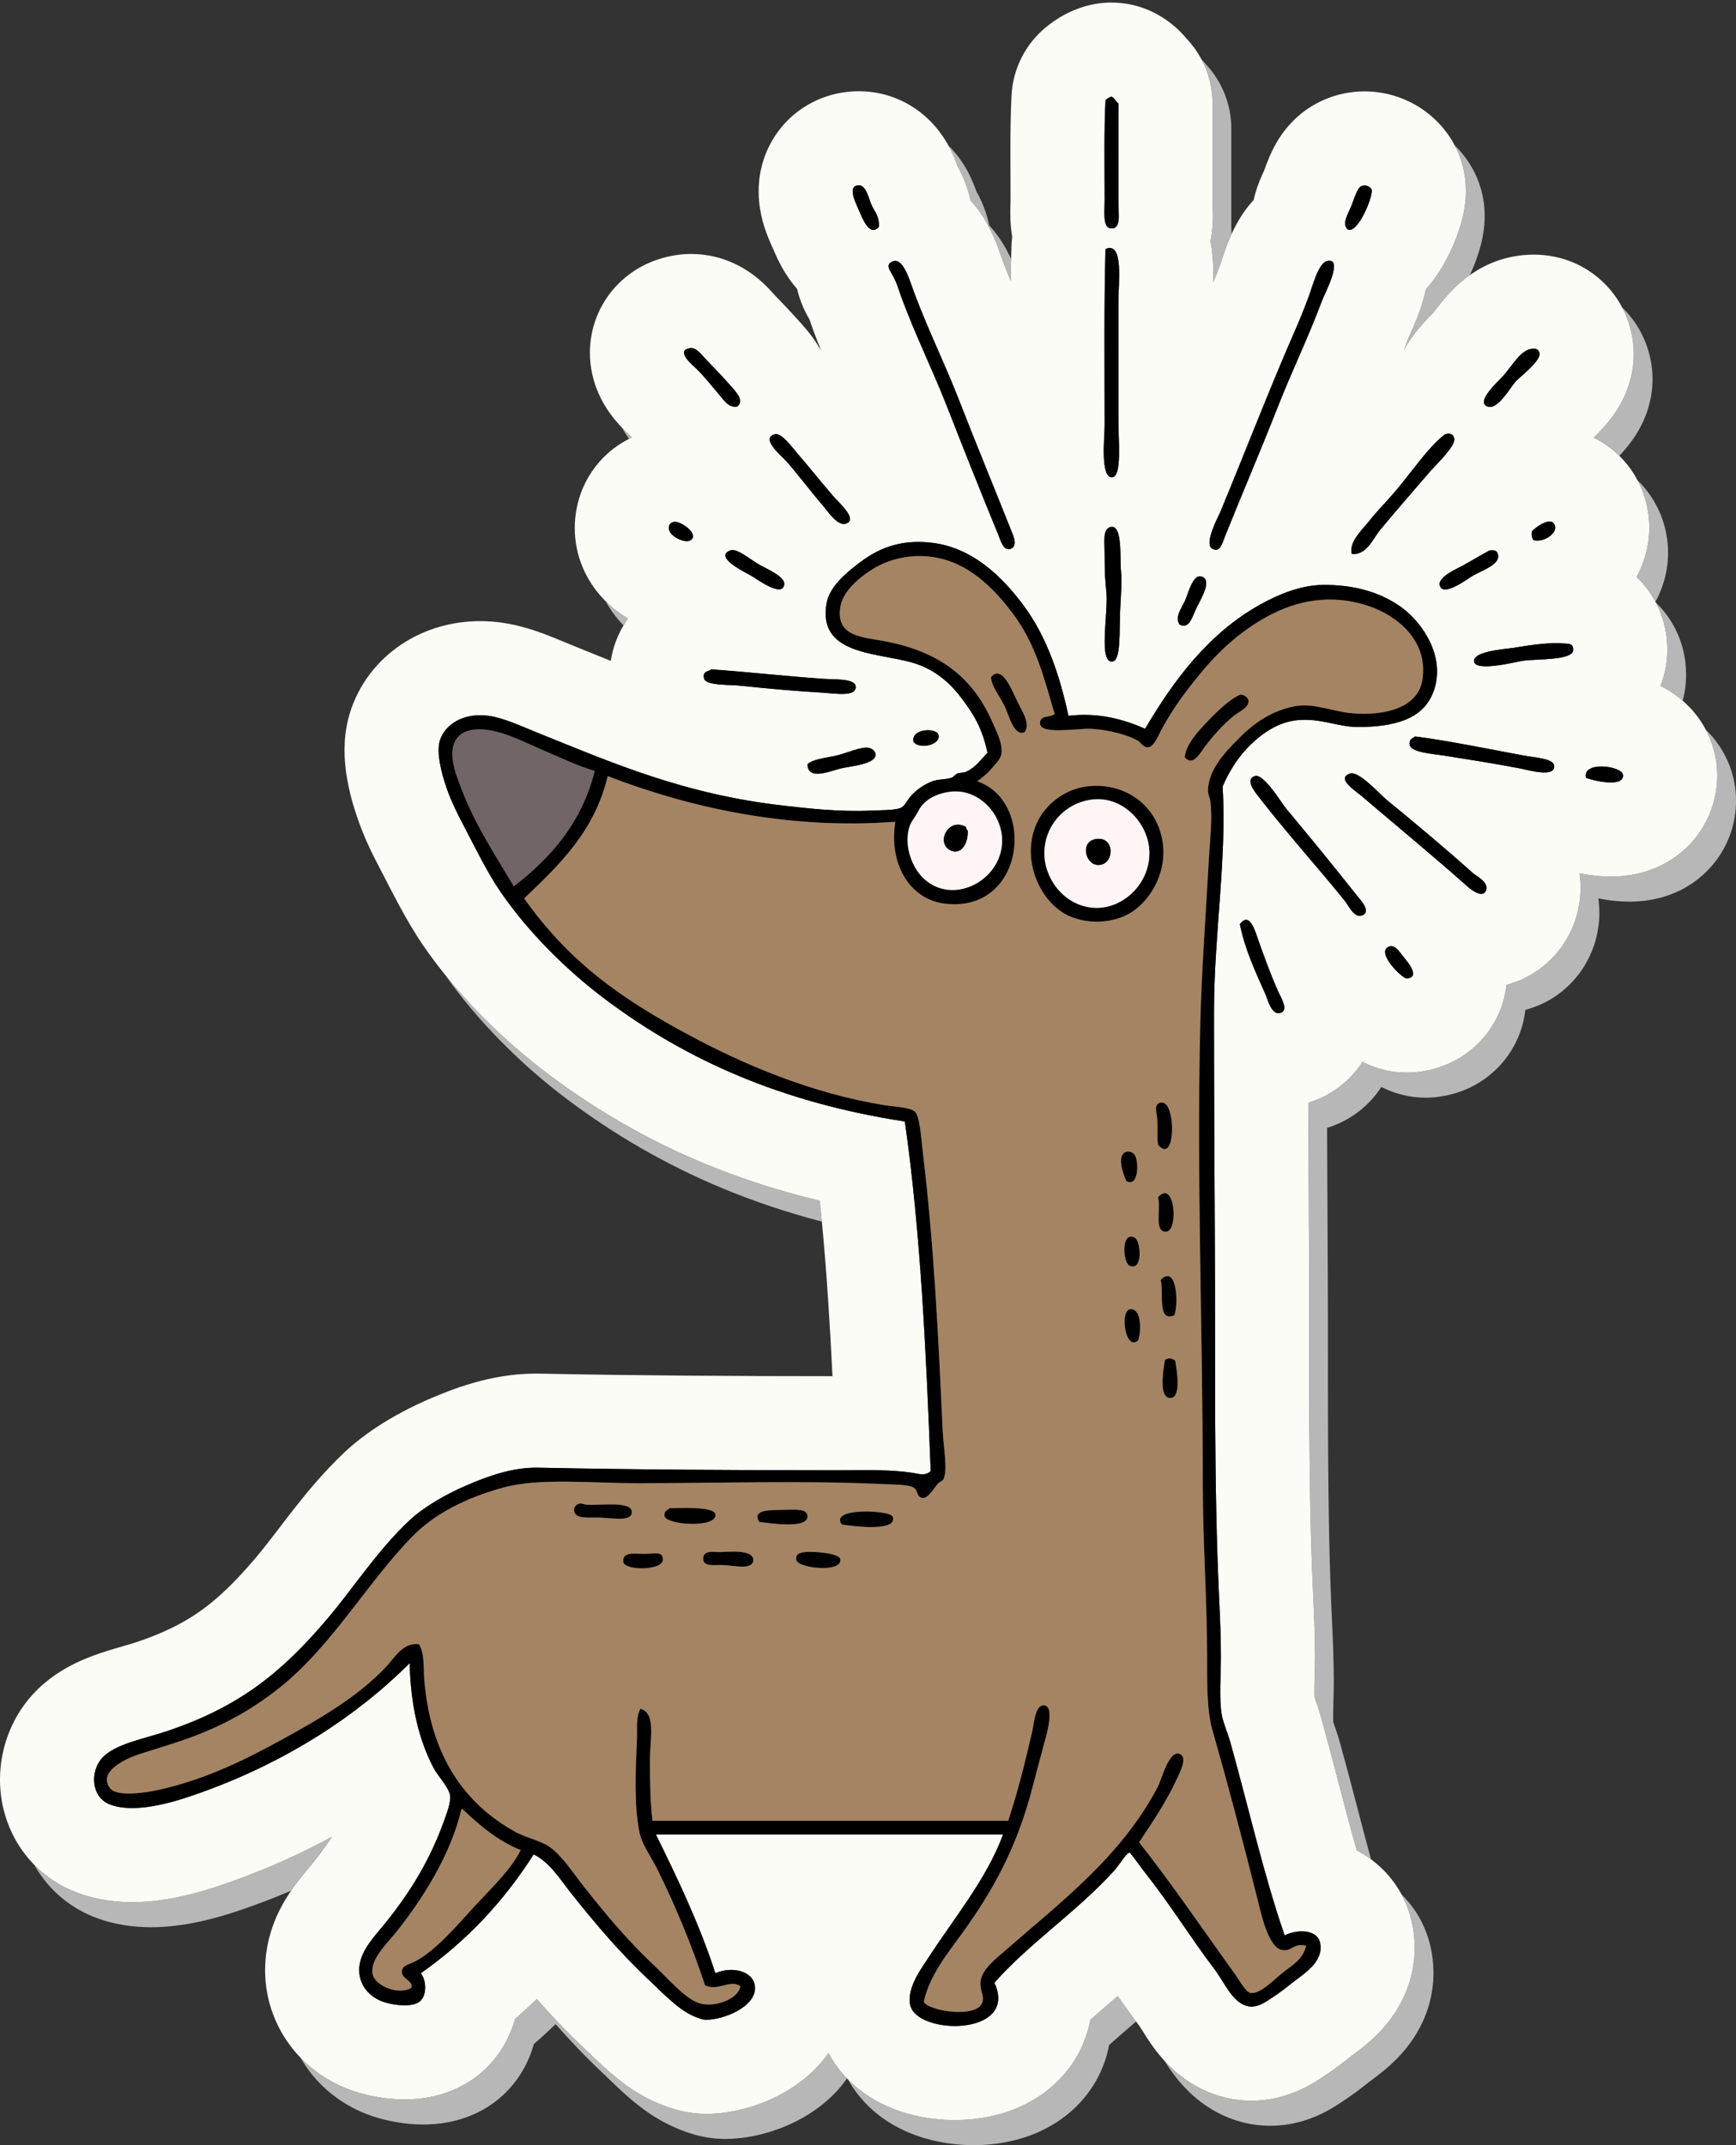 <?xml version="1.0" encoding="UTF-8"?><svg xmlns="http://www.w3.org/2000/svg" xmlns:xlink="http://www.w3.org/1999/xlink" height="3420.3" preserveAspectRatio="xMidYMid meet" version="1.0" viewBox="0.0 -4.1 2767.9 3420.3" width="2767.9" zoomAndPan="magnify"><rect x="0.0" y="-4.1" width="2767.9" height="3420.3" fill="#333333" stroke="none"/><defs><clipPath id="a"><path d="M 1352 3178 L 1812 3178 L 1812 3416.18 L 1352 3416.18 Z M 1352 3178"/></clipPath><clipPath id="b"><path d="M 2085 1159 L 2767.898 1159 L 2767.898 2961 L 2085 2961 Z M 2085 1159"/></clipPath></defs><g><g id="change1_2"><path d="M 1307.988 552.352 C 1308 552.367 1308.02 552.387 1308.031 552.387 C 1308.059 552.422 1308.09 552.457 1308.121 552.492 L 1307.988 552.352" fill="#b7b7b7"/></g><g id="change1_3"><path d="M 603.695 3373.039 C 603.664 3373.031 603.633 3373.02 603.605 3373.012 C 603.543 3372.988 603.484 3372.98 603.426 3372.961 L 603.695 3373.039" fill="#b7b7b7"/></g><g id="change1_4"><path d="M 769.879 3359.75 C 769.871 3359.75 769.863 3359.762 769.855 3359.762 C 769.828 3359.781 769.797 3359.801 769.77 3359.809 L 769.879 3359.75" fill="#b7b7b7"/></g><g id="change1_5"><path d="M 1122.012 1850.57 C 1031.371 1812.914 949.297 1764.98 874.758 1708.98 C 837.555 1681.031 801.547 1649.586 767.832 1615.289 C 746.98 1594.059 727.012 1571.734 708.285 1548.348 C 735.102 1586.621 765.398 1622.258 797.832 1655.281 C 831.547 1689.59 867.555 1721.023 904.758 1748.973 C 979.297 1804.973 1061.371 1852.918 1152.02 1890.574 C 1202.195 1911.453 1254.953 1929.156 1310.418 1943.641 C 1309.352 1932.445 1308.262 1921.328 1307.105 1910.305 C 1241.801 1894.73 1180.195 1874.781 1122.012 1850.57" fill="#b7b7b7"/></g><g id="change1_6"><path d="M 1006.316 691.992 C 1005.648 691.387 1004.867 690.684 1004.02 689.895 C 1000.867 686.969 996.715 683.09 991.633 677.766 C 994.609 683.09 997.461 687.543 1000.129 691.457 C 1001.129 692.902 1002.098 694.277 1003.059 695.59 C 1004.727 694.75 1006.27 693.992 1007.617 693.355 C 1007.188 692.902 1006.758 692.445 1006.316 691.992" fill="#b7b7b7"/></g><g id="change1_7"><path d="M 499.984 2964.949 C 510.945 2951.16 520.578 2937.898 529.238 2924.441 C 481.039 2950.699 429.855 2973.809 376.051 2993.352 L 375.996 2993.371 C 371.699 2994.93 365.621 2997.141 358.453 2999.629 C 351.27 3002.121 342.941 3004.91 333.703 3007.762 C 315.18 3013.441 293.18 3019.441 267.633 3023.738 C 250.559 3026.57 231.859 3028.691 210.723 3028.711 C 197.812 3028.711 183.961 3027.898 168.969 3025.559 C 154.004 3023.219 137.828 3019.32 120.812 3012.711 L 120.723 3012.672 C 98.699 3004.141 77.641 2990.988 60.379 2974.789 C 58.438 2972.98 56.551 2971.129 54.707 2969.262 C 63.723 2985.359 75.645 3001.059 90.379 3014.789 C 107.641 3030.988 128.699 3044.141 150.723 3052.672 L 150.812 3052.711 C 167.828 3059.32 184.004 3063.219 198.969 3065.559 C 213.961 3067.898 227.812 3068.711 240.723 3068.711 C 261.859 3068.691 280.559 3066.57 297.633 3063.738 C 323.18 3059.441 345.18 3053.441 363.703 3047.762 C 372.941 3044.91 381.27 3042.121 388.453 3039.629 C 395.621 3037.141 401.699 3034.93 405.996 3033.371 L 406.051 3033.352 C 425.789 3026.191 445.172 3018.531 464.188 3010.422 C 467.855 3005.078 471.383 3000.301 474.664 2996.02 C 486.75 2980.441 495.582 2970.641 499.984 2964.949" fill="#b7b7b7"/></g><g id="change1_8"><path d="M 1309.02 554.98 C 1309.137 555.031 1309.246 555.086 1309.359 555.137 C 1309.066 554.398 1308.77 553.645 1308.469 552.906 C 1308.289 552.711 1308.141 552.535 1308.027 552.395 C 1307.586 551.887 1307.148 551.395 1306.707 550.902 C 1307.398 552.078 1308.086 553.293 1308.797 554.559 C 1308.867 554.699 1308.949 554.84 1309.02 554.98" fill="#b7b7b7"/></g><g id="change1_9"><path d="M 2250.52 3058.098 L 2250.531 3058.199 C 2253.812 3072.051 2255.582 3086.719 2255.566 3101.32 C 2255.609 3120.168 2252.594 3138.68 2247.629 3155 C 2242.68 3171.379 2235.938 3185.59 2228.867 3197.5 C 2214.551 3221.371 2199.562 3236.508 2187.531 3247.66 C 2179.441 3255.051 2172.402 3260.621 2166.809 3264.918 C 2160.09 3270.039 2155.297 3273.52 2154.203 3274.359 L 2154.145 3274.41 C 2154.09 3274.461 2154.047 3274.488 2154.02 3274.508 C 2147.848 3279.43 2141.625 3284.371 2134.516 3289.68 C 2127.375 3295.039 2119.426 3300.641 2111.055 3306.102 L 2111.043 3306.109 C 2111.027 3306.109 2111 3306.141 2110.941 3306.18 C 2110.816 3306.262 2110.578 3306.418 2110.258 3306.641 C 2109.598 3307.078 2108.574 3307.77 2107.242 3308.66 C 2104.578 3310.441 2100.707 3312.988 2095.688 3316.02 C 2085.578 3322 2070.992 3330.281 2049.062 3337.121 C 2034.508 3341.59 2016.352 3345.27 1995.316 3345.27 C 1979.949 3345.301 1963.078 3343.199 1946.504 3338.43 C 1929.805 3333.66 1914.66 3326.691 1901.902 3319.012 C 1889.07 3311.301 1878.57 3302.961 1869.918 3295.02 C 1864.855 3290.34 1860.426 3285.82 1856.457 3281.488 C 1858.754 3285.09 1861.477 3289.262 1864.742 3294 C 1872.371 3304.879 1882.664 3319.02 1899.91 3335.02 C 1908.562 3342.961 1919.078 3351.301 1931.91 3359.012 C 1944.668 3366.691 1959.812 3373.66 1976.512 3378.43 C 1993.086 3383.199 2009.941 3385.301 2025.309 3385.27 C 2046.355 3385.27 2064.5 3381.59 2079.059 3377.121 C 2100.988 3370.281 2115.586 3362 2125.68 3356.02 C 2130.699 3352.988 2134.57 3350.441 2137.25 3348.66 C 2138.566 3347.77 2139.59 3347.078 2140.25 3346.641 C 2140.57 3346.418 2140.809 3346.262 2140.938 3346.18 C 2141.008 3346.141 2141.035 3346.109 2141.047 3346.109 L 2141.047 3346.102 C 2149.418 3340.641 2157.371 3335.039 2164.508 3329.68 C 2171.617 3324.371 2177.855 3319.43 2184.012 3314.512 C 2184.039 3314.488 2184.082 3314.461 2184.137 3314.41 L 2184.207 3314.359 C 2185.289 3313.52 2190.098 3310.039 2196.801 3304.918 C 2202.41 3300.621 2209.449 3295.051 2217.539 3287.66 C 2229.555 3276.508 2244.547 3261.367 2258.875 3237.5 C 2265.941 3225.59 2272.688 3211.379 2277.637 3195 C 2282.586 3178.68 2285.602 3160.172 2285.574 3141.32 C 2285.59 3126.719 2283.809 3112.051 2280.527 3098.199 L 2280.512 3098.102 C 2277.707 3086.211 2273.488 3074.211 2267.949 3062.809 C 2259.41 3045.129 2247.602 3029.191 2234.645 3016.391 C 2235.781 3018.5 2236.891 3020.641 2237.941 3022.809 C 2243.492 3034.211 2247.699 3046.211 2250.52 3058.098" fill="#b7b7b7"/></g><g clip-path="url(#a)" id="change1_1"><path d="M 1777.781 3182.141 C 1763.566 3194.27 1750.379 3205.66 1738.41 3216.48 C 1736.254 3227.93 1733.043 3239.289 1728.742 3250.129 C 1720.16 3272.039 1707.461 3291.398 1693.559 3306.691 C 1684.277 3316.922 1674.5 3325.488 1664.773 3332.648 C 1651.785 3342.199 1638.926 3349.32 1626.59 3354.879 C 1610.113 3362.27 1594.52 3366.961 1579.586 3370.199 C 1559.672 3374.469 1540.879 3376.148 1522.441 3376.18 C 1501.961 3376.148 1481.938 3374.07 1461.367 3369.512 C 1440.797 3364.832 1419.617 3357.949 1396.5 3345.121 C 1382.344 3337.129 1367.254 3326.762 1352.273 3311.641 C 1352.328 3311.73 1352.371 3311.82 1352.418 3311.898 C 1360.207 3325.98 1369.262 3337.84 1378.477 3347.719 C 1394.711 3365.012 1411.16 3376.461 1426.496 3385.121 C 1449.621 3397.949 1470.801 3404.828 1491.371 3409.512 C 1511.941 3414.07 1531.953 3416.148 1552.445 3416.18 C 1570.871 3416.148 1589.664 3414.469 1609.59 3410.199 C 1624.512 3406.961 1640.117 3402.27 1656.586 3394.879 C 1668.93 3389.32 1681.789 3382.199 1694.781 3372.648 C 1704.492 3365.488 1714.273 3356.922 1723.562 3346.691 C 1737.453 3331.398 1750.156 3312.039 1758.734 3290.129 C 1763.035 3279.289 1766.258 3267.93 1768.402 3256.48 C 1780.383 3245.66 1793.562 3234.27 1807.785 3222.141 C 1808.977 3221.109 1810.176 3220.082 1811.387 3219.039 C 1800.906 3204.93 1791.25 3191.371 1782.172 3178.371 C 1780.684 3179.629 1779.238 3180.891 1777.781 3182.141" fill="#b7b7b7"/></g><g id="change1_10"><path d="M 984.895 971.137 C 978.855 966.562 972.484 961.305 965.902 954.781 C 970.004 962.395 974.363 969.051 978.695 974.926 C 983.934 981.934 989.105 987.867 994.16 993.031 C 996.418 989.227 998.801 985.559 1001.293 982.086 C 995.973 978.914 990.543 975.348 984.895 971.137" fill="#b7b7b7"/></g><g id="change1_11"><path d="M 2602.066 531.176 C 2603.953 541.113 2604.816 550.965 2604.816 560.383 C 2604.781 578.09 2601.957 592.438 2598.723 603.977 C 2595.395 615.555 2591.586 624.504 2587.953 631.965 C 2580.602 646.742 2573.949 655.961 2568.18 663.621 C 2564.297 668.652 2560.738 672.844 2557.43 676.562 C 2553.008 681.523 2549 685.66 2545.316 689.324 C 2543.789 690.836 2542.312 692.273 2540.91 693.621 C 2545.531 695.906 2550.168 698.441 2554.719 701.297 C 2564.387 707.285 2573.629 714.562 2581.844 722.652 C 2583.641 720.746 2585.492 718.754 2587.434 716.578 C 2590.742 712.84 2594.301 708.668 2598.164 703.617 C 2603.953 695.957 2610.605 686.754 2617.957 671.961 C 2621.586 664.5 2625.398 655.551 2628.707 643.992 C 2631.961 632.434 2634.781 618.086 2634.816 600.398 C 2634.816 590.961 2633.953 581.129 2632.066 571.188 L 2631.961 570.578 C 2629.336 557.238 2624.57 540.934 2614.883 523.32 C 2607.926 510.645 2598.219 497.523 2586.371 486.109 C 2595.055 502.664 2599.477 517.945 2601.957 530.582 L 2602.066 531.176" fill="#b7b7b7"/></g><g id="change1_12"><path d="M 2626.5 805.77 C 2628.637 816.473 2629.598 827.062 2629.598 837.16 C 2629.598 853.527 2627.07 868.75 2623.219 882.082 C 2619.484 894.957 2614.539 906.117 2609.219 915.809 C 2609.691 916.266 2610.168 916.688 2610.641 917.164 C 2620.461 926.676 2629.422 938.047 2636.438 950.039 C 2637.48 951.82 2638.477 953.598 2639.438 955.391 C 2644.691 945.781 2649.539 934.77 2653.211 922.074 C 2657.078 908.758 2659.605 893.52 2659.59 877.172 C 2659.605 867.055 2658.645 856.48 2656.488 845.762 L 2656.457 845.566 C 2653.715 831.973 2648.82 816.227 2639.812 799.699 C 2633.109 787.363 2623.988 774.734 2612.711 763.508 C 2612.109 762.906 2611.504 762.332 2610.902 761.746 C 2619.223 777.523 2623.824 792.535 2626.449 805.574 L 2626.5 805.77" fill="#b7b7b7"/></g><g id="change1_13"><path d="M 1525.523 257.586 C 1525.922 258.68 1526.301 259.719 1526.633 260.676 C 1528.801 264.566 1531.723 270.105 1534.902 277.184 C 1538.699 285.652 1542.652 296.312 1545.574 307.914 C 1546.203 310.359 1546.77 312.859 1547.301 315.383 C 1550.25 318.594 1552.883 321.684 1555.254 324.637 C 1561.09 331.953 1565.461 338.445 1569.102 344.352 C 1573.934 352.215 1577.453 359.023 1580.414 365.164 C 1584.324 373.32 1587.184 380.285 1589.562 386.367 C 1592.691 394.465 1594.961 401.035 1596.504 405.438 C 1597.363 407.941 1597.984 409.703 1598.141 410.133 C 1598.152 410.133 1598.152 410.133 1598.152 410.133 C 1598.152 410.133 1598.152 410.133 1598.141 410.133 C 1598.141 410.133 1598.141 410.133 1598.141 410.113 C 1602.531 421.77 1606.98 432.918 1611.551 443.988 C 1611.711 432.215 1611.922 420.539 1612.18 408.918 C 1611.613 407.688 1611.031 406.453 1610.414 405.164 C 1607.453 399.023 1603.934 392.215 1599.102 384.352 C 1595.461 378.445 1591.094 371.953 1585.25 364.637 C 1582.883 361.684 1580.25 358.594 1577.301 355.383 C 1576.773 352.859 1576.199 350.355 1575.57 347.914 C 1572.652 336.312 1568.703 325.652 1564.902 317.184 C 1561.723 310.102 1558.801 304.566 1556.633 300.676 C 1556.305 299.719 1555.922 298.68 1555.523 297.586 C 1553.801 292.949 1551.512 286.945 1547.922 279.258 C 1545.211 273.469 1541.773 266.699 1536.723 258.66 C 1532.934 252.617 1528.211 245.828 1521.844 238.34 C 1518.992 234.992 1515.793 231.512 1512.184 227.934 C 1514.461 232.078 1516.324 235.836 1517.922 239.258 C 1521.512 246.945 1523.801 252.949 1525.523 257.586" fill="#b7b7b7"/></g><g id="change1_14"><path d="M 2658.309 1031.285 C 2658.309 1035.988 2658.113 1040.457 2657.766 1044.727 L 2657.766 1044.809 C 2656.629 1060.016 2652.934 1075.488 2647.473 1089.523 C 2652.422 1092.012 2657.699 1094.965 2663.375 1098.559 C 2669.375 1102.418 2675.875 1107.055 2682.867 1113.105 C 2685.359 1103.836 2687.059 1094.273 2687.766 1084.805 L 2687.766 1084.723 C 2688.113 1080.469 2688.309 1075.98 2688.309 1071.297 C 2688.293 1059.785 2687.156 1046.312 2683.348 1031.238 C 2680.047 1018.094 2674.523 1003.762 2666.441 990.039 C 2659.414 978.031 2650.461 966.668 2640.645 957.152 C 2640.465 956.988 2640.285 956.805 2640.102 956.641 C 2646.223 968.301 2650.559 980.191 2653.344 991.242 C 2657.156 1006.316 2658.293 1019.789 2658.309 1031.285" fill="#b7b7b7"/></g><g id="change1_15"><path d="M 2328.57 248.875 C 2333.012 261.766 2334.812 271.801 2335.906 280.055 C 2336.961 288.309 2337.195 294.844 2337.215 300.438 C 2337.176 311.648 2336.238 319.258 2335.301 325.793 C 2334.32 332.227 2333.227 337.43 2332.109 342.184 C 2329.863 351.594 2327.477 359.223 2324.875 366.715 C 2319.648 381.562 2313.684 395.43 2305.527 410.77 C 2299.953 421.02 2293.633 431.738 2283.832 444.551 C 2280.762 448.504 2277.355 452.668 2273.289 457.129 C 2273.055 458.246 2272.84 459.32 2272.605 460.375 C 2270.453 470.234 2268.125 478.004 2265.875 484.906 C 2261.355 498.562 2256.953 508.891 2253.316 517.32 C 2250.91 522.879 2248.816 527.492 2247.465 530.469 C 2247.152 531.133 2246.918 531.699 2246.703 532.168 C 2243.867 539.621 2241.109 546.762 2238.352 553.668 C 2238.391 553.668 2238.41 553.648 2238.43 553.629 C 2242.793 545.844 2246.898 539.855 2250.637 534.555 C 2254.371 529.352 2257.816 524.969 2261.043 521.059 C 2265.328 515.875 2269.199 511.531 2272.684 507.777 C 2277.297 502.766 2281.211 498.777 2283.988 495.98 C 2284.34 495.609 2284.672 495.254 2285.008 494.941 C 2285.047 494.883 2285.105 494.824 2285.145 494.746 C 2286.316 493.281 2288.059 490.992 2290.348 488.02 C 2295.004 482.051 2301.516 473.348 2312.312 461.805 C 2319.609 454.156 2328.902 445.059 2342.598 435.18 C 2342.949 434.945 2343.301 434.691 2343.652 434.457 C 2347.938 425.184 2351.555 416.148 2354.883 406.719 C 2357.465 399.227 2359.871 391.578 2362.117 382.188 C 2363.234 377.434 2364.328 372.23 2365.289 365.777 C 2366.227 359.262 2367.164 351.652 2367.207 340.441 C 2367.207 334.848 2366.969 328.316 2365.914 320.059 C 2364.82 311.805 2363.02 301.77 2358.578 288.879 L 2358.559 288.82 C 2354.332 276.809 2349.246 266.773 2343.926 258.164 C 2336.043 245.508 2327.75 235.766 2319.297 227.59 C 2322.645 233.93 2325.793 240.93 2328.551 248.816 L 2328.57 248.875" fill="#b7b7b7"/></g><g id="change1_16"><path d="M 1933.211 319.066 C 1933.242 319.617 1933.281 320.637 1933.348 322.047 C 1933.52 325.578 1933.859 331.309 1933.871 339.531 C 1933.859 344.695 1933.73 350.836 1933.078 358.488 C 1932.531 364.59 1931.691 371.668 1929.93 380.156 C 1931.73 389.504 1932.668 397.461 1933.309 404.684 C 1934.262 415.762 1934.461 425.129 1934.469 433.535 C 1934.469 438.125 1934.398 442.41 1934.289 446.391 C 1938.16 437.066 1942.09 427.109 1945.84 416.926 C 1945.84 416.926 1945.84 416.926 1945.852 416.906 C 1945.867 416.824 1945.941 416.641 1946.031 416.375 C 1946.219 415.824 1946.52 414.926 1946.898 413.785 C 1947.672 411.477 1948.75 408.191 1950.07 404.273 C 1952.758 396.359 1956.242 386.137 1961.789 373.281 C 1962.391 371.914 1963.02 370.508 1963.668 369.078 C 1963.559 366.141 1963.438 363.812 1963.348 362.039 C 1963.281 360.629 1963.242 359.609 1963.211 359.059 C 1963.211 304.602 1963.211 251.082 1963.211 200.926 C 1963.211 162.586 1948.508 125.98 1922.699 98.418 C 1920.898 96.234 1918.52 93.477 1915.52 90.297 C 1926.98 111.762 1933.211 135.98 1933.211 160.934 C 1933.211 211.09 1933.211 264.609 1933.211 319.066" fill="#b7b7b7"/></g><g id="change1_17"><path d="M 1322.422 3271.898 C 1321.922 3271 1321.422 3270.078 1320.922 3269.148 C 1307.672 3288.191 1293.379 3301.66 1280.012 3312.328 C 1269.629 3320.52 1259.559 3327.039 1249.762 3332.578 C 1236.68 3339.941 1224.051 3345.578 1211.512 3350.219 C 1194.738 3356.359 1178.289 3360.762 1160.219 3363.57 C 1149.852 3365.141 1138.941 3366.211 1126.309 3366.23 C 1125.211 3366.23 1124.309 3366.219 1123.609 3366.211 L 1122.449 3366.199 C 1106.48 3365.801 1095.59 3363.691 1086.641 3361.711 C 1077.762 3359.668 1070.969 3357.52 1065.141 3355.52 C 1053.629 3351.5 1045.781 3347.91 1040.262 3345.371 L 1040.148 3345.32 C 1026.969 3339.16 1016.039 3332.609 1006.48 3326.23 C 996.922 3319.828 988.734 3313.539 981.395 3307.539 C 966.781 3295.539 955.371 3284.59 946.047 3275.648 C 939.875 3269.711 934.695 3264.672 930.879 3261.09 C 903.836 3235.711 879.004 3209.488 855.816 3183.172 C 844.594 3194.078 833.031 3204.691 821.156 3214.949 C 820.844 3216.09 820.516 3217.238 820.176 3218.391 C 814.395 3237.602 804.785 3259.23 786.805 3280.871 C 774.91 3295.148 759.008 3309.129 739.855 3319.762 C 739.863 3319.762 739.871 3319.75 739.879 3319.75 L 739.77 3319.809 C 739.797 3319.801 739.828 3319.781 739.855 3319.762 C 719.184 3331.191 700.844 3336.398 685.344 3339.469 C 669.766 3342.461 656.66 3343.219 645 3343.25 C 629.859 3343.219 617.113 3341.871 605.5 3340.039 C 593.957 3338.199 583.668 3335.871 573.605 3333.012 C 573.633 3333.02 573.664 3333.031 573.695 3333.039 L 573.426 3332.961 C 573.484 3332.98 573.543 3332.988 573.605 3333.012 C 544.516 3324.73 516.73 3310.352 492.465 3289.352 C 487.859 3285.379 483.387 3281.141 479.07 3276.66 C 490.812 3297.172 505.797 3314.961 522.465 3329.352 C 546.73 3350.352 574.516 3364.73 603.605 3373.012 C 613.668 3375.871 623.957 3378.199 635.5 3380.039 C 647.113 3381.871 659.859 3383.219 675 3383.25 C 686.66 3383.219 699.766 3382.461 715.344 3379.469 C 730.844 3376.398 749.184 3371.191 769.855 3359.762 C 789.008 3349.129 804.91 3335.148 816.805 3320.871 C 834.785 3299.23 844.395 3277.602 850.176 3258.391 C 850.516 3257.238 850.844 3256.09 851.156 3254.949 C 863.031 3244.691 874.594 3234.078 885.816 3223.172 C 909.004 3249.488 933.836 3275.711 960.879 3301.09 C 964.695 3304.672 969.875 3309.711 976.047 3315.648 C 985.371 3324.59 996.781 3335.539 1011.391 3347.539 C 1018.738 3353.539 1026.922 3359.828 1036.48 3366.23 C 1046.039 3372.609 1056.969 3379.16 1070.148 3385.32 L 1070.262 3385.371 C 1075.781 3387.91 1083.629 3391.5 1095.141 3395.52 C 1100.969 3397.52 1107.762 3399.668 1116.641 3401.711 C 1125.59 3403.691 1136.48 3405.801 1152.449 3406.199 L 1153.609 3406.211 C 1154.309 3406.219 1155.211 3406.23 1156.309 3406.23 C 1168.941 3406.211 1179.852 3405.141 1190.219 3403.57 C 1208.289 3400.762 1224.738 3396.359 1241.512 3390.219 C 1254.051 3385.578 1266.68 3379.941 1279.762 3372.578 C 1289.559 3367.039 1299.629 3360.52 1310.012 3352.328 C 1323.23 3341.781 1337.34 3328.48 1350.469 3309.789 C 1349.809 3309.102 1349.141 3308.422 1348.48 3307.719 C 1339.27 3297.84 1330.211 3285.98 1322.422 3271.898" fill="#b7b7b7"/></g><g clip-path="url(#b)" id="change1_18"><path d="M 2767.75 1265.621 L 2767.734 1265.043 C 2767.09 1250.711 2764.371 1236.789 2760.348 1224.391 C 2756.594 1212.758 2751.738 1202.434 2746.559 1193.57 C 2737.879 1178.762 2728.508 1167.914 2719.848 1159.488 C 2723.77 1166.945 2727.402 1175.266 2730.359 1184.402 C 2734.367 1196.781 2737.082 1210.703 2737.727 1225.035 L 2737.746 1225.613 C 2737.848 1227.906 2737.898 1230.184 2737.898 1232.543 C 2737.965 1250.559 2734.672 1271.461 2726.691 1291.414 C 2718.844 1311.387 2706.449 1329.691 2693 1343.41 C 2684.035 1352.613 2674.711 1359.949 2665.848 1365.758 C 2653.996 1373.5 2642.992 1378.562 2633.227 1382.23 C 2620.184 1387.07 2609.266 1389.465 2599.809 1391.027 C 2587.207 1393.031 2577.105 1393.453 2568.242 1393.488 C 2552.84 1393.438 2541.004 1392.043 2530.355 1390.43 C 2526.145 1389.77 2522.188 1389.074 2518.383 1388.324 C 2519.473 1395.762 2520.066 1403.473 2520.047 1411.336 C 2520.082 1426.891 2517.688 1442.801 2513.375 1457.27 C 2509.352 1470.785 2502.879 1486.477 2491.91 1502.574 C 2481.078 1518.605 2465.27 1534.703 2446.656 1546.488 C 2434.328 1554.383 2421.031 1560.344 2408.262 1564.23 C 2406.191 1564.879 2404.117 1565.473 2402.062 1566.016 C 2400.961 1575.762 2398.855 1586.289 2395.254 1597.293 C 2389.449 1615.328 2379.207 1634.227 2365.859 1649.816 C 2357.031 1660.227 2347.047 1669.141 2337.027 1676.223 C 2323.629 1685.715 2310.352 1692.031 2298.48 1696.293 C 2282.586 1701.949 2269.137 1704.223 2257.656 1705.359 L 2253.293 1705.719 C 2251.273 1705.855 2247.656 1706.074 2243.039 1706.074 C 2223.949 1705.957 2211.25 1702.949 2201.434 1700.301 C 2191.688 1697.516 2184.809 1694.68 2179.121 1692.133 C 2176.676 1691.012 2174.469 1689.941 2172.43 1688.906 C 2168.863 1694.441 2164.891 1699.859 2160.527 1704.988 C 2150.934 1716.383 2139.676 1726.289 2128.211 1733.988 C 2113.625 1743.828 2098.969 1750.168 2085.91 1754.207 C 2086.184 1829.727 2086.609 1906.398 2087.016 1983.688 C 2087.984 2173.047 2085.234 2360.641 2093.707 2539.039 C 2095.098 2568.648 2096.594 2602.418 2096.629 2637.352 C 2096.629 2637.352 2096.629 2637.352 2096.629 2637.359 C 2096.629 2637.398 2096.629 2637.648 2096.629 2638.168 C 2096.609 2649.949 2096.289 2660.418 2096.031 2669.598 C 2095.777 2678.758 2095.574 2686.629 2095.574 2692.801 C 2095.559 2696.43 2095.641 2699.469 2095.742 2701.73 C 2096.797 2704.738 2098.273 2708.898 2100.008 2713.938 C 2101.824 2719.281 2103.945 2725.66 2106.172 2733.578 C 2120.809 2785.848 2134.375 2839.77 2148.113 2891.25 C 2153.105 2909.98 2158.117 2928.398 2163.176 2946.199 C 2163.785 2946.531 2164.414 2946.848 2165.027 2947.188 C 2171.953 2950.91 2179.02 2955.309 2186 2960.48 C 2183.367 2950.852 2180.734 2941.098 2178.117 2931.25 C 2164.363 2879.77 2150.797 2825.848 2136.176 2773.578 C 2133.934 2765.66 2131.828 2759.277 2129.996 2753.941 C 2128.281 2748.898 2126.801 2744.738 2125.75 2741.73 C 2125.648 2739.469 2125.562 2736.43 2125.578 2732.801 C 2125.578 2726.629 2125.766 2718.758 2126.039 2709.598 C 2126.293 2700.418 2126.617 2689.949 2126.617 2678.168 C 2126.617 2677.648 2126.617 2677.398 2126.617 2677.359 C 2126.617 2677.348 2126.617 2677.348 2126.617 2677.348 C 2126.598 2642.418 2125.105 2608.648 2123.711 2579.039 C 2115.238 2400.637 2117.988 2213.051 2117.004 2023.688 C 2116.598 1946.398 2116.188 1869.73 2115.918 1794.207 C 2128.977 1790.168 2143.629 1783.828 2158.219 1773.988 C 2169.68 1766.289 2180.938 1756.387 2190.516 1744.988 C 2194.895 1739.859 2198.871 1734.449 2202.438 1728.906 C 2204.473 1729.938 2206.664 1731.008 2209.109 1732.129 C 2214.797 1734.68 2221.676 1737.52 2231.438 1740.297 C 2241.254 1742.957 2253.938 1745.949 2273.043 1746.066 C 2277.66 1746.066 2281.277 1745.859 2283.301 1745.719 L 2287.664 1745.367 C 2299.125 1744.219 2312.59 1741.949 2328.484 1736.289 C 2340.34 1732.027 2353.633 1725.719 2367.016 1716.211 C 2377.035 1709.133 2387.035 1700.215 2395.867 1689.805 C 2409.195 1674.234 2419.438 1655.336 2425.262 1637.285 C 2428.859 1626.297 2430.965 1615.754 2432.07 1606.004 C 2434.109 1605.461 2436.18 1604.883 2438.27 1604.238 C 2451.039 1600.352 2464.332 1594.391 2476.66 1586.496 C 2495.273 1574.711 2511.082 1558.594 2521.918 1542.562 C 2532.887 1526.465 2539.355 1510.793 2543.379 1497.277 C 2547.676 1482.809 2550.086 1466.879 2550.055 1451.344 C 2550.07 1443.48 2549.461 1435.754 2548.391 1428.332 C 2552.176 1429.082 2556.148 1429.777 2560.359 1430.438 C 2571.008 1432.035 2582.844 1433.445 2598.23 1433.496 C 2607.109 1433.461 2617.215 1433.02 2629.797 1431.016 C 2639.254 1429.473 2650.191 1427.059 2663.23 1422.219 C 2672.98 1418.57 2684 1413.492 2695.852 1405.766 C 2704.715 1399.957 2714.039 1392.621 2722.988 1383.402 C 2736.453 1369.699 2748.852 1351.391 2756.695 1331.406 C 2764.66 1311.453 2767.973 1290.566 2767.902 1272.551 C 2767.902 1270.188 2767.852 1267.914 2767.75 1265.621" fill="#b7b7b7"/></g><g id="change2_1"><path d="M 2106.738 156.953 C 2106.797 156.934 2106.84 156.91 2106.879 156.891 C 2106.918 156.871 2106.957 156.852 2107 156.832 L 2106.738 156.953" fill="#fcfcf7"/></g><path d="M 8665.834 16300.01 C 8665.834 16300.01 8665.834 16300.01 8665.792 16300.01" fill="none" stroke="#fcfcf7" stroke-linecap="round" stroke-linejoin="round" stroke-width=".651" transform="matrix(.184 0 0 -.184 0 3416.18)"/><g id="change2_2"><path d="M 1277.988 512.352 C 1278 512.367 1278.02 512.387 1278.031 512.387 C 1278.059 512.422 1278.09 512.457 1278.121 512.492 L 1277.988 512.352" fill="#fcfcf7"/></g><g id="change2_3"><path d="M 1079.699 402.398 C 1079.883 402.383 1080.062 402.344 1080.242 402.328 C 1080.242 402.328 1080.242 402.328 1080.254 402.328 L 1079.699 402.398" fill="#fcfcf7"/></g><g id="change2_4"><path d="M 2417.191 404.172 C 2417.23 404.172 2417.266 404.172 2417.324 404.152 C 2417.359 404.152 2417.414 404.137 2417.453 404.137 L 2417.191 404.172" fill="#fcfcf7"/></g><g id="change2_5"><path d="M 573.695 3333.039 C 573.664 3333.031 573.633 3333.02 573.605 3333.012 C 573.543 3332.988 573.484 3332.98 573.426 3332.961 L 573.695 3333.039" fill="#fcfcf7"/></g><g id="change2_6"><path d="M 739.879 3319.75 C 739.871 3319.75 739.863 3319.762 739.855 3319.762 C 739.828 3319.781 739.797 3319.801 739.77 3319.809 L 739.879 3319.75" fill="#fcfcf7"/></g><g id="change2_7"><path d="M 52.352 2697.391 C 52.355 2697.391 52.363 2697.379 52.367 2697.371 C 52.387 2697.359 52.402 2697.34 52.418 2697.32 L 52.352 2697.391" fill="#fcfcf7"/></g><g id="change2_8"><path d="M 1496.23 1167.461 C 1500.793 1183.996 1465.102 1191.395 1456.41 1178.441 C 1452.66 1157 1493.062 1155.953 1496.23 1167.461 Z M 2060.594 3157.16 C 2048.902 3166.5 2040.43 3173.07 2029.012 3180.527 C 2019.32 3186.852 2004.023 3198.891 1987.82 3194.23 C 1964.449 3187.562 1952.402 3156.969 1937.012 3136.562 C 1897.27 3083.93 1867.371 3034.391 1824.41 2980.031 C 1818.633 2972.707 1802.75 2949.957 1801.07 2949.832 C 1796.371 2949.418 1784.199 2969.992 1776.352 2978.66 C 1716.953 3044.078 1642.91 3092.629 1585.48 3157.16 C 1625.23 3243.418 1459.43 3241.559 1450.91 3191.492 C 1446.281 3164.289 1469.383 3134.027 1481.121 3115.969 C 1521.832 3053.367 1573.652 2990.699 1599.211 2920.988 C 1414.762 2920.988 1230.301 2920.988 1045.832 2920.988 C 1078.789 2987.809 1115.121 3063.168 1140.578 3142.051 C 1166.41 3130.398 1202.012 3138.039 1203.742 3164.02 C 1205.84 3195.52 1153.141 3216.66 1125.473 3216.23 C 1118.82 3216.09 1109.359 3212.078 1103.5 3209.359 C 1079.41 3198.141 1054.891 3171.75 1033.469 3151.668 C 989.707 3110.641 950.246 3064.301 912.637 3017.102 C 893.082 2992.551 876.758 2965.148 850.84 2952.57 C 803.039 3027.898 743.332 3091.301 670.953 3142.051 C 680.922 3154.629 680.723 3181.008 666.836 3188.742 C 653.328 3196.277 629.621 3193.02 614.656 3188.742 C 584.293 3180.121 564.219 3151.609 576.211 3117.34 C 583.598 3096.23 601.574 3078.219 617.398 3058.301 C 654.086 3012.148 685.043 2962.75 708.027 2899.02 C 712.094 2887.77 718.98 2870.078 717.645 2859.18 C 715.984 2845.578 697.965 2827.488 691.559 2815.238 C 667.078 2768.5 654.965 2714.711 653.105 2647.73 C 568.395 2732.609 456.199 2804.738 324.922 2852.34 C 294.297 2863.43 220.375 2890.512 175.246 2872.938 C 144.332 2860.867 143.801 2819.57 162.891 2798.789 C 183.539 2776.277 228.594 2768.719 265.875 2756.199 C 381.527 2717.371 448.68 2663.07 521.285 2577.699 C 563.352 2528.238 601.145 2468.531 653.105 2419.77 C 674.898 2399.34 709.844 2378.879 742.363 2364.848 C 776.434 2350.148 816.375 2335.18 857.711 2336.02 C 1016.211 2339.25 1176.961 2340.129 1338.312 2340.129 C 1378.383 2340.129 1418.09 2338.52 1455.031 2344.25 C 1465.59 2345.891 1474.703 2349.641 1483.871 2341.508 C 1476.852 2154.449 1467.652 1957.699 1442.68 1784.02 C 1247.66 1754.078 1095.449 1687.098 964.812 1589.02 C 902.691 1542.387 842.352 1482.129 798.664 1418.758 C 777.609 1388.199 759.258 1350.559 738.242 1310.25 C 729.816 1294.09 720.062 1275.332 712.156 1252.594 C 704.098 1229.434 695.441 1196.383 701.168 1177.059 C 708.738 1151.574 738.496 1131.496 779.434 1137.258 C 802.949 1140.547 830.676 1153.543 854.965 1163.332 C 977.426 1212.812 1090.34 1261.961 1246.309 1280.047 C 1287.43 1284.848 1338.379 1290.734 1390.492 1288.285 C 1405.121 1287.613 1426.254 1287.906 1435.812 1284.176 C 1442.762 1281.473 1447.023 1270.301 1453.66 1263.574 C 1463.219 1253.914 1473.301 1246.641 1486.613 1241.609 C 1496.141 1238.027 1506.562 1239.156 1516.82 1236.098 C 1520.27 1235.09 1522.664 1230.668 1526.43 1229.246 C 1531.363 1227.422 1536.309 1228.238 1540.16 1226.5 C 1556.152 1219.289 1563.441 1207.051 1574.5 1196.297 C 1566.184 1156.855 1552.402 1134.996 1534.684 1111.164 C 1517.262 1087.734 1496.34 1067.969 1466.02 1056.234 C 1410.859 1034.898 1303.391 1046.004 1317.711 958.758 C 1322.148 931.637 1347.863 910.617 1367.141 895.566 C 1397.66 871.781 1432.562 855.18 1485.242 861.238 C 1550.531 868.762 1597.793 915.207 1632.172 961.48 C 1669.602 1011.844 1690.082 1074.57 1703.57 1137.258 C 1751.801 1131.242 1793.352 1143.523 1825.781 1157.84 C 1871.621 1080.062 1927.652 1004.551 2011.164 958.758 C 2038.672 943.645 2073.562 928.977 2108.656 928.512 C 2159.332 927.887 2202.57 940.375 2236.355 965.59 C 2268.422 989.543 2307.34 1045.629 2284.414 1101.547 C 2267.438 1142.98 2223.172 1154.383 2167.719 1155.094 C 2133.137 1155.555 2107.355 1140.59 2068.832 1144.113 C 2037.711 1146.961 2012.293 1165.656 1994.691 1182.551 C 1976.051 1200.469 1961.504 1222.055 1949.371 1249.848 C 1956.281 1365.879 1935.633 1485.23 1935.633 1609.609 C 1935.633 1731.57 1936.332 1857.348 1937.012 1984.488 C 1938.012 2171.809 1935.145 2361.379 1943.883 2546.121 C 1945.262 2575.441 1946.633 2607.32 1946.621 2638.109 C 1946.609 2668.668 1943.523 2702.512 1947.992 2730.109 C 1949.871 2741.691 1957.48 2758.891 1961.734 2774.051 C 1989.52 2873.23 2015.641 2987.949 2048.23 3081.641 C 2069.691 3071.328 2099.812 3072.652 2104.547 3092.629 C 2111.988 3124.121 2077.633 3143.562 2060.594 3157.16 Z M 1250.43 927.152 C 1248.43 950.477 1206.07 918.516 1196.879 913.422 C 1183.66 906.129 1139.012 884.02 1163.922 873.602 C 1174.98 868.992 1195.57 888 1211.98 896.949 C 1224.293 903.656 1251.422 915.645 1250.43 927.152 Z M 1100.762 550.93 C 1110.43 549.609 1119.57 562.625 1125.473 568.766 C 1137.301 581.047 1152.344 596.555 1165.293 611.332 C 1173.82 621.055 1187.551 635.41 1174.91 644.277 C 1161.852 646.016 1154.871 634.867 1148.82 627.805 C 1136.121 613.008 1126.52 600.035 1110.371 583.855 C 1106.609 580.125 1074.551 554.473 1100.762 550.93 Z M 1073.301 828.293 C 1083.859 823.934 1120.211 850.844 1098.012 858.492 C 1090.609 861.051 1066.281 850.82 1066.434 837.91 C 1066.512 831.098 1069.531 829.844 1073.301 828.293 Z M 1383.633 1188.039 C 1390.469 1188.836 1395.992 1193.551 1395.992 1199.043 C 1395.992 1214.512 1356.539 1217.359 1341.062 1221.008 C 1324.129 1224.988 1287.453 1241.441 1287.512 1214.133 C 1297.352 1205.938 1316.422 1204.535 1334.191 1200.406 C 1349.969 1196.738 1371.711 1186.68 1383.633 1188.039 Z M 1309.48 1100.184 C 1265.992 1097.625 1224.863 1093.855 1180.402 1089.199 C 1163.641 1087.441 1125.93 1089.16 1122.723 1078.199 C 1119.801 1068.223 1126.32 1066.441 1132.34 1064.469 C 1132.852 1064.324 1132.262 1063.004 1133.711 1063.109 C 1184.109 1066.441 1251.66 1073.965 1312.219 1078.199 C 1330.949 1079.496 1363.461 1077.402 1364.41 1090.562 C 1365.641 1107.75 1330.621 1101.418 1309.48 1100.184 Z M 1328.703 787.109 C 1338.5 798.426 1369.219 824.957 1347.93 831.035 C 1334.922 834.746 1318.293 809.156 1312.219 802.199 C 1293.281 780.484 1274.461 754.98 1254.551 732.156 C 1246.672 723.121 1211.531 695.121 1235.32 688.227 C 1245.91 685.168 1263.102 709.289 1271.031 718.426 C 1290.941 741.418 1306.402 761.289 1328.703 787.109 Z M 1369.902 291.383 C 1380.902 291.613 1385.199 312.172 1389.121 321.582 C 1393.66 332.523 1401.891 338.938 1401.48 357.297 C 1389.023 372.09 1378.641 352.895 1371.27 335.332 C 1366.211 323.281 1348.512 290.941 1369.902 291.383 Z M 1530.551 637.422 C 1555.543 701.809 1585.812 775.059 1612.949 843.402 C 1615.781 850.527 1623.121 866.227 1611.57 870.855 C 1600.152 875.426 1595.57 858.113 1592.352 850.254 C 1563.691 780.484 1538.41 716.918 1509.961 644.277 C 1485.789 582.598 1461.672 535.547 1437.184 469.902 C 1432.859 458.312 1430.961 448.34 1422.082 432.828 C 1418.32 426.246 1410.891 416.25 1424.832 412.227 C 1440.91 407.574 1451.59 446.598 1457.781 463.031 C 1481.82 526.805 1506.023 574.215 1530.551 637.422 Z M 1761.25 674.5 C 1761.242 581.652 1760.121 481.934 1762.621 392.988 C 1792.109 379.762 1783.211 447.773 1783.211 475.395 C 1783.211 539.926 1783.211 607.242 1783.211 670.371 C 1783.211 695.707 1789.113 755.312 1773.602 756.887 C 1753.691 758.898 1761.25 691.434 1761.25 674.5 Z M 1770.859 360.039 C 1757.801 358.551 1761.25 333.09 1761.25 314.73 C 1761.25 262.27 1760.133 203.754 1762.621 155.445 C 1765.43 153.203 1768.23 150.98 1772.23 149.953 C 1777.172 152.324 1779.082 157.75 1783.211 160.938 C 1783.211 211.445 1783.211 265.371 1783.211 320.219 C 1783.211 335.668 1788.172 362.012 1770.859 360.039 Z M 1763.992 939.516 C 1761.992 920.047 1761.25 910.09 1761.25 879.094 C 1761.25 861.383 1757.762 840.676 1769.48 836.527 C 1790.75 828.984 1785.152 887.875 1787.344 906.551 C 1789.203 922.438 1786.77 950.52 1785.949 969.738 C 1784.57 1003.043 1787.41 1049.34 1773.602 1050.742 C 1750.891 1053.047 1767.359 972.379 1763.992 939.516 Z M 1908.184 964.246 C 1901.172 978.164 1896.441 1000.379 1880.711 991.703 C 1873.172 980.176 1882.562 967.539 1888.949 954.629 C 1893.32 945.785 1901.133 913.129 1913.672 914.785 C 1934.742 917.617 1915.512 949.641 1908.184 964.246 Z M 1945.242 813.18 C 1983.902 720.293 2023.352 617.535 2063.344 526.199 C 2070.461 509.934 2078.742 490.129 2086.691 468.52 C 2092.52 452.656 2102.098 415.582 2115.531 412.227 C 2143.512 405.207 2112.074 464.078 2107.273 476.758 C 2082.82 541.645 2062.594 580.586 2035.883 648.406 C 2009.16 716.246 1981.414 780.715 1953.492 850.254 C 1948.41 862.934 1945.594 877.5 1932.891 870.855 C 1918.602 863.375 1943.562 817.246 1945.242 813.18 Z M 2153.969 325.711 C 2158.684 314.77 2163.422 296.035 2170.441 292.766 C 2177.566 289.434 2185.426 293.938 2186.938 298.254 C 2190.227 307.707 2164.113 371.254 2148.477 361.402 C 2139.695 352.746 2148.184 339.125 2153.969 325.711 Z M 2302.27 689.59 C 2306.105 686.57 2316.457 684.852 2318.742 695.102 C 2321.402 706.879 2287.852 738.715 2281.668 745.902 C 2254.297 777.781 2227.281 808.445 2200.664 840.656 C 2188.82 854.992 2178.91 881.652 2155.352 879.094 C 2150.281 860.062 2171.551 841.137 2182.809 826.906 C 2195.191 811.25 2209.801 796.52 2222.629 781.617 C 2250.773 748.902 2275.59 710.734 2302.27 689.59 Z M 2528.848 1236.098 C 2522.102 1208.602 2587.176 1216.73 2587.891 1231.988 C 2588.832 1252.004 2540.504 1240.793 2528.848 1236.098 Z M 2440.973 552.27 C 2448.832 551.035 2453.422 552.523 2454.699 559.145 C 2457.066 571.406 2422.172 597.812 2416.242 604.477 C 2408.988 612.609 2388.43 649.371 2372.312 644.277 C 2350.684 637.465 2390.566 602.32 2397.023 594.836 C 2411.379 578.281 2424.5 554.891 2440.973 552.27 Z M 2479.41 835.164 C 2481.859 847.277 2461.383 861.027 2445.078 857.129 C 2442.711 854.008 2441.77 849.457 2442.332 843.402 C 2448.832 835.605 2475.742 816.93 2479.41 835.164 Z M 2508.246 1032.906 C 2506.949 1049.129 2449 1046.363 2428.605 1049.379 C 2416.934 1051.098 2353.094 1067.676 2350.348 1050.742 C 2347.582 1033.891 2401.945 1030.684 2413.496 1028.777 C 2444.574 1023.582 2470.375 1020.039 2494.52 1021.902 C 2500.578 1022.363 2509.148 1021.484 2508.246 1032.906 Z M 2331.109 898.312 C 2347.496 889.238 2359.57 881.754 2372.312 874.965 C 2373.297 874.441 2373.316 873.855 2375.059 873.602 C 2383.504 872.387 2387.945 874.043 2388.785 881.84 C 2390.316 896.32 2362.523 905.879 2348.945 913.422 C 2341.609 917.512 2299.48 950.078 2295.414 928.512 C 2292.922 915.395 2324.988 901.73 2331.109 898.312 Z M 2300.906 1200.406 C 2284.285 1197.785 2248.762 1195.754 2247.359 1182.551 C 2246.707 1176.68 2250.312 1173.371 2254.211 1171.59 C 2255.027 1171.191 2255.238 1169.996 2256.957 1170.203 C 2302.711 1175.781 2373.883 1190.156 2428.605 1200.406 C 2446.484 1203.781 2477.293 1205.102 2478.047 1216.879 C 2479.281 1236.348 2437.871 1223.836 2423.113 1221.008 C 2382.352 1213.191 2344.898 1207.406 2300.906 1200.406 Z M 2369.566 1414.637 C 2364.367 1432.188 2339.512 1409.117 2337.98 1407.77 C 2282.672 1358.797 2227.195 1312.992 2169.078 1263.574 C 2160.988 1256.699 2129.594 1236.727 2152.605 1229.246 C 2166.836 1224.633 2200.539 1262.777 2211.645 1271.812 C 2254.883 1307.043 2302.75 1347.141 2347.582 1387.176 C 2354.625 1393.449 2373.297 1402.008 2369.566 1414.637 Z M 2243.23 1556.059 C 2236.105 1556.758 2192.781 1513.957 2214.391 1505.258 C 2224.18 1501.297 2230.719 1512.848 2239.102 1523.109 C 2246.938 1532.688 2263.832 1554.07 2243.23 1556.059 Z M 2041.371 1610.98 C 2027.312 1615.156 2020.992 1588.906 2018.031 1582.148 C 2001.73 1545.027 1985.531 1511.719 1976.84 1469.559 C 1992.641 1447.938 2001.32 1480.887 2007.043 1497.02 C 2017.301 1525.879 2025.07 1547.02 2037.25 1575.289 C 2041.594 1585.355 2055.941 1606.68 2041.371 1610.98 Z M 2170.441 1455.828 C 2158.77 1459.137 2149.965 1439.43 2144.348 1432.488 C 2100.984 1378.777 2054.973 1327.949 2011.164 1271.812 C 2003.043 1261.414 1983.762 1239.996 2000.184 1233.375 C 2014.332 1227.652 2042.93 1275.918 2050.98 1285.539 C 2088.094 1330.07 2124.438 1374.328 2164.973 1425.617 C 2167.676 1429.07 2188.633 1450.66 2170.441 1455.828 Z M 2163.168 2946.199 C 2158.117 2928.398 2153.109 2909.98 2148.121 2891.25 C 2134.371 2839.77 2120.793 2785.848 2106.164 2733.578 C 2103.941 2725.66 2101.824 2719.277 2100 2713.938 C 2098.262 2708.898 2096.793 2704.738 2095.742 2701.73 C 2095.641 2699.469 2095.562 2696.43 2095.57 2692.801 C 2095.57 2686.629 2095.77 2678.762 2096.039 2669.598 C 2096.293 2660.418 2096.605 2649.949 2096.625 2638.172 C 2096.625 2637.648 2096.625 2637.398 2096.625 2637.359 C 2096.625 2637.348 2096.625 2637.348 2096.625 2637.348 C 2096.586 2602.418 2095.102 2568.648 2093.711 2539.039 C 2085.23 2360.637 2087.98 2173.051 2087.012 1983.688 C 2086.602 1906.398 2086.18 1829.73 2085.914 1754.207 C 2098.973 1750.168 2113.625 1743.828 2128.211 1733.988 C 2139.676 1726.289 2150.93 1716.387 2160.527 1704.988 C 2164.887 1699.859 2168.871 1694.449 2172.434 1688.906 C 2174.465 1689.938 2176.668 1691.008 2179.117 1692.129 C 2184.797 1694.68 2191.672 1697.52 2201.438 1700.301 C 2211.246 1702.957 2223.949 1705.949 2243.043 1706.07 C 2247.652 1706.07 2251.277 1705.859 2253.289 1705.719 L 2257.672 1705.367 C 2269.133 1704.219 2282.59 1701.949 2298.477 1696.289 C 2310.34 1692.027 2323.625 1685.719 2337.02 1676.219 C 2347.035 1669.137 2357.035 1660.219 2365.855 1649.809 C 2379.207 1634.227 2389.434 1615.328 2395.262 1597.289 C 2398.844 1586.297 2400.961 1575.758 2402.051 1566.008 C 2404.105 1565.469 2406.18 1564.879 2408.254 1564.238 C 2421.039 1560.348 2434.328 1554.391 2446.672 1546.488 C 2465.262 1534.707 2481.086 1518.598 2491.922 1502.566 C 2502.883 1486.469 2509.359 1470.789 2513.383 1457.27 C 2517.68 1442.809 2520.09 1426.887 2520.047 1411.34 C 2520.066 1403.48 2519.461 1395.758 2518.391 1388.328 C 2522.184 1389.078 2526.145 1389.777 2530.359 1390.438 C 2541.004 1392.039 2552.848 1393.438 2568.23 1393.488 C 2577.117 1393.457 2587.219 1393.027 2599.793 1391.016 C 2609.266 1389.469 2620.188 1387.07 2633.223 1382.23 C 2642.988 1378.566 2653.992 1373.5 2665.855 1365.758 C 2674.719 1359.957 2684.023 1352.617 2692.996 1343.41 C 2706.449 1329.699 2718.836 1311.379 2726.695 1291.406 C 2734.66 1271.453 2737.973 1250.559 2737.91 1232.555 C 2737.91 1230.188 2737.844 1227.902 2737.762 1225.617 L 2737.742 1225.031 C 2737.09 1210.719 2734.367 1196.781 2730.344 1184.395 C 2727.41 1175.254 2723.781 1166.957 2719.844 1159.496 C 2718.773 1157.461 2717.664 1155.473 2716.551 1153.562 C 2706.766 1136.883 2696.117 1125.227 2686.602 1116.406 C 2685.324 1115.254 2684.086 1114.164 2682.871 1113.094 C 2675.871 1107.059 2669.375 1102.426 2663.379 1098.547 C 2657.699 1094.965 2652.441 1092.008 2647.473 1089.516 C 2652.945 1075.473 2656.633 1060.008 2657.766 1044.812 L 2657.766 1044.727 C 2658.121 1040.453 2658.309 1035.988 2658.309 1031.293 C 2658.309 1019.785 2657.156 1006.312 2653.34 991.242 C 2650.555 980.195 2646.215 968.293 2640.098 956.641 C 2639.887 956.219 2639.676 955.801 2639.445 955.383 C 2638.48 953.578 2637.477 951.797 2636.449 950.039 C 2629.43 938.027 2620.457 926.668 2610.648 917.152 C 2610.168 916.691 2609.688 916.254 2609.223 915.793 C 2614.547 906.109 2619.473 894.961 2623.227 882.07 C 2627.082 868.762 2629.617 853.523 2629.598 837.156 C 2629.617 827.055 2628.633 816.469 2626.496 805.762 L 2626.453 805.551 C 2623.832 792.535 2619.223 777.531 2610.922 761.75 C 2610.543 761.059 2610.188 760.387 2609.832 759.695 C 2603.105 747.371 2593.988 734.734 2582.711 723.5 C 2582.441 723.207 2582.125 722.934 2581.832 722.641 C 2573.637 714.57 2564.375 707.297 2554.711 701.285 C 2550.164 698.453 2545.531 695.898 2540.902 693.633 C 2542.305 692.273 2543.773 690.848 2545.324 689.336 C 2549.012 685.648 2553.016 681.52 2557.438 676.574 C 2560.746 672.844 2564.289 668.652 2568.168 663.621 C 2573.953 655.973 2580.594 646.75 2587.953 631.953 C 2591.578 624.512 2595.391 615.543 2598.703 603.973 C 2601.953 592.449 2604.781 578.09 2604.801 560.402 C 2604.801 550.949 2603.941 541.121 2602.059 531.188 L 2601.953 530.578 C 2599.48 517.941 2595.059 502.66 2586.379 486.105 C 2585.879 485.184 2585.395 484.262 2584.871 483.316 C 2577.66 470.176 2567.516 456.531 2555.047 444.84 C 2545.742 436.055 2535.262 428.449 2524.719 422.496 C 2508.836 413.484 2493.094 408.285 2479.68 405.457 C 2466.184 402.586 2454.867 401.895 2445.457 401.875 C 2433.805 401.895 2424.812 402.984 2417.332 404.156 C 2399.684 406.965 2384.027 412.352 2371.137 418.41 C 2360.281 423.523 2351.27 429.078 2343.66 434.441 C 2343.305 434.695 2342.949 434.945 2342.594 435.176 C 2328.906 445.047 2319.621 454.145 2312.328 461.812 C 2301.516 473.34 2295.02 482.039 2290.344 488.012 C 2288.059 490.988 2286.32 493.273 2285.145 494.762 C 2285.105 494.824 2285.043 494.867 2285 494.93 C 2284.684 495.262 2284.352 495.598 2283.973 495.977 C 2281.227 498.766 2277.285 502.766 2272.676 507.754 C 2269.195 511.527 2265.34 515.867 2261.043 521.062 C 2257.816 524.961 2254.379 529.344 2250.648 534.559 C 2246.898 539.863 2242.812 545.855 2238.43 553.633 C 2238.41 553.652 2238.387 553.652 2238.367 553.676 C 2241.094 546.758 2243.879 539.613 2246.707 532.148 C 2246.918 531.711 2247.168 531.125 2247.465 530.473 C 2248.805 527.477 2250.922 522.867 2253.332 517.332 C 2256.957 508.887 2261.359 498.555 2265.887 484.91 C 2268.129 478.016 2270.453 470.238 2272.613 460.367 C 2272.844 459.32 2273.055 458.23 2273.285 457.121 C 2277.352 452.676 2280.766 448.504 2283.824 444.543 C 2293.633 431.738 2299.965 421.008 2305.52 410.781 C 2313.691 395.438 2319.645 381.566 2324.883 366.727 C 2327.48 359.223 2329.871 351.594 2332.113 342.184 C 2333.227 337.426 2334.316 332.23 2335.301 325.773 C 2336.223 319.254 2337.164 311.648 2337.207 300.434 C 2337.207 294.84 2336.957 288.32 2335.906 280.062 C 2334.816 271.805 2333.016 261.766 2328.57 248.879 L 2328.551 248.816 C 2325.785 240.934 2322.641 233.914 2319.309 227.586 C 2317.547 224.273 2315.746 221.129 2313.922 218.152 C 2304.555 203.105 2294.598 192.188 2284.496 183.109 C 2269.301 169.656 2253.605 160.223 2235.875 153.121 C 2218.184 146.141 2198.191 141.633 2175.66 141.594 C 2164.719 141.594 2153.215 142.703 2141.539 145.219 C 2129.906 147.711 2118.129 151.609 2106.875 156.891 C 2095.57 162.195 2086.219 168.188 2078.531 174.016 C 2064.051 185.102 2055.102 195.352 2048.422 203.84 C 2042.621 211.34 2038.621 217.672 2035.402 223.16 C 2029.844 232.762 2026.633 239.93 2024.07 245.84 C 2020.344 254.598 2018.25 260.613 2016.844 264.387 C 2016.391 265.645 2016.031 266.629 2015.801 267.258 C 2015.449 268.012 2014.902 269.227 2014.16 270.844 C 2012.203 275.242 2008.742 282.41 2004.531 294.566 C 2002.652 300.078 2000.633 306.703 1998.824 314.832 C 1997.863 315.883 1996.91 316.91 1996.012 317.934 C 1987.895 327.199 1982.363 335.246 1977.883 342.371 C 1971.391 352.832 1967.121 361.445 1963.672 369.074 C 1963.02 370.5 1962.395 371.902 1961.793 373.285 C 1956.242 386.133 1952.762 396.34 1950.07 404.262 C 1948.75 408.184 1947.672 411.473 1946.902 413.777 C 1946.52 414.93 1946.223 415.832 1946.031 416.375 C 1945.941 416.648 1945.871 416.816 1945.852 416.902 C 1945.844 416.922 1945.844 416.922 1945.844 416.922 C 1942.094 427.105 1938.16 437.062 1934.293 446.391 C 1934.402 442.406 1934.473 438.133 1934.473 433.543 C 1934.461 425.117 1934.262 415.77 1933.312 404.684 C 1932.672 397.453 1931.73 389.508 1929.934 380.16 C 1931.691 371.672 1932.531 364.59 1933.082 358.488 C 1933.73 350.84 1933.863 344.68 1933.871 339.543 C 1933.863 331.309 1933.52 325.562 1933.352 322.043 C 1933.281 320.641 1933.242 319.613 1933.211 319.066 C 1933.211 264.598 1933.211 211.09 1933.211 160.938 C 1933.211 135.977 1926.98 111.77 1915.523 90.285 C 1909.371 78.781 1901.719 68.027 1892.703 58.41 C 1890.07 55.223 1886.262 50.887 1880.992 45.625 C 1876.27 40.973 1870.312 35.648 1863.004 30.262 C 1855.711 24.898 1847.051 19.488 1837.402 14.836 C 1805.613 -0.504 1768.68 -4.109 1734.52 4.754 C 1715.492 9.617 1698.82 17.918 1687.852 24.812 C 1676.73 31.793 1670.75 36.926 1669.223 38.059 C 1635.684 64.758 1615.02 104.914 1612.82 147.734 C 1611.289 177.684 1611 208.176 1611 238.086 C 1611 264.785 1611.25 290.941 1611.242 314.73 C 1611.242 314.73 1611.242 315.211 1611.223 316.152 C 1611.184 319.066 1610.852 325.461 1610.832 335.016 C 1610.852 341.117 1610.961 348.555 1611.859 358.344 C 1612.301 362.828 1612.902 367.836 1613.891 373.578 C 1613.242 378.59 1612.82 383.66 1612.68 388.773 C 1612.492 395.461 1612.332 402.188 1612.18 408.938 C 1611.922 420.527 1611.711 432.223 1611.551 443.98 C 1606.98 432.934 1602.531 421.785 1598.141 410.109 C 1598.141 410.133 1598.141 410.133 1598.141 410.133 C 1597.98 409.711 1597.363 407.93 1596.5 405.457 C 1594.961 401.035 1592.691 394.453 1589.562 386.387 C 1587.18 380.285 1584.32 373.309 1580.41 365.156 C 1577.453 359.035 1573.93 352.223 1569.102 344.344 C 1565.461 338.453 1561.09 331.938 1555.25 324.641 C 1552.883 321.688 1550.25 318.605 1547.301 315.379 C 1546.77 312.863 1546.199 310.371 1545.57 307.895 C 1542.648 296.305 1538.703 285.66 1534.902 277.191 C 1531.719 270.109 1528.801 264.555 1526.633 260.676 C 1526.301 259.715 1525.922 258.688 1525.52 257.574 C 1523.801 252.945 1521.512 246.949 1517.922 239.258 C 1516.32 235.844 1514.461 232.09 1512.18 227.941 C 1510.582 225.047 1508.801 221.969 1506.723 218.656 C 1502.934 212.621 1498.211 205.828 1491.84 198.348 C 1487.051 192.73 1481.312 186.695 1474.191 180.531 C 1463.562 171.312 1449.59 161.629 1432.051 154.145 C 1414.641 146.602 1393.652 141.762 1373.062 141.426 C 1372.184 141.402 1370.992 141.383 1369.461 141.383 C 1354.062 141.402 1334.922 143.352 1313.199 151.254 C 1297.051 157.121 1279.711 166.699 1264.66 179.695 C 1253.352 189.379 1243.48 200.801 1235.82 212.473 C 1224.23 230.078 1217.648 247.789 1214.07 262.773 C 1210.48 277.883 1209.609 290.543 1209.582 301.105 C 1209.602 312.527 1210.66 321.668 1211.91 329.441 C 1214.172 342.98 1217.043 352.516 1219.641 360.48 C 1223.57 372.258 1227.16 380.391 1229.762 386.344 C 1231.062 389.258 1232.109 391.543 1232.75 392.945 C 1232.961 393.426 1233.133 393.805 1233.23 394.035 C 1235.391 399.129 1238.02 405.145 1241.551 412.207 C 1244.352 417.781 1247.68 424.027 1252.219 431.32 C 1255.641 436.789 1259.73 442.848 1265.211 449.723 C 1266.949 451.902 1268.852 454.184 1270.922 456.531 C 1271.891 460.66 1272.941 464.414 1273.98 467.828 C 1276.691 476.527 1279.469 483.172 1281.902 488.473 C 1285.57 496.418 1288.492 501.469 1290.293 504.609 C 1290.512 504.988 1290.723 505.344 1290.902 505.66 C 1291.75 508.238 1293.531 513.895 1296.66 522.363 C 1300.621 532.988 1304.57 543.133 1308.469 552.898 C 1308.77 553.633 1309.07 554.387 1309.363 555.141 C 1309.25 555.078 1309.141 555.016 1309.023 554.973 C 1308.949 554.828 1308.871 554.68 1308.801 554.555 C 1308.09 553.277 1307.402 552.082 1306.711 550.887 C 1299.16 537.934 1292.762 529.969 1287.93 523.934 C 1282.73 517.586 1279.102 513.645 1278.031 512.387 C 1269.762 502.957 1261.633 494.172 1254.02 486.125 C 1246.93 478.621 1240.293 471.75 1234.762 465.984 C 1233.801 464.895 1231.863 462.695 1229.102 459.676 C 1226.262 456.617 1222.543 452.699 1217.492 447.961 C 1213.703 444.418 1209.141 440.395 1203.402 435.973 C 1194.762 429.391 1183.473 421.656 1167.07 414.449 C 1158.871 410.863 1149.363 407.492 1138.449 404.977 C 1127.57 402.461 1115.25 400.824 1102.129 400.824 C 1095.562 400.824 1088.301 401.223 1080.551 402.293 L 1080.68 402.273 C 1080.633 402.273 1080.582 402.293 1080.531 402.293 C 1080.434 402.293 1080.332 402.312 1080.242 402.336 C 1070.531 403.695 1059.391 405.875 1046.082 410.551 C 1035.98 414.133 1024.551 419.207 1012.289 427.066 C 1003.133 432.977 993.531 440.5 984.418 449.91 C 970.719 463.91 958.488 482.48 951.016 502.098 C 943.391 521.691 940.492 541.582 940.543 558.328 C 940.551 570.816 942.008 581.758 943.992 591.148 C 947.797 608.773 953.164 621.16 958.004 630.926 C 962.301 639.457 966.395 645.953 970.133 651.445 C 976.691 660.98 982.25 667.477 987.07 672.844 C 988.668 674.605 990.188 676.238 991.637 677.746 C 996.715 683.07 1000.871 686.969 1004.02 689.883 C 1004.871 690.68 1005.652 691.371 1006.32 691.977 C 1006.762 692.438 1007.191 692.902 1007.621 693.34 C 1006.27 693.992 1004.73 694.746 1003.059 695.582 C 1001.789 696.234 1000.449 696.926 998.988 697.723 C 991.125 701.996 980.324 708.684 968.867 718.93 C 960.312 726.559 951.586 736.223 944.238 746.973 C 938.707 755.02 933.961 763.613 930.211 772.102 C 924.547 784.844 921.129 797.168 919.152 807.941 C 917.258 818.293 916.598 827.305 916.457 835.145 C 916.457 835.145 916.457 835.145 916.457 835.164 C 916.457 835.188 916.453 835.27 916.453 835.355 C 916.453 835.438 916.449 835.543 916.449 835.668 C 916.449 835.711 916.445 835.754 916.445 835.793 L 916.445 835.855 C 916.438 836.34 916.43 837.051 916.43 838.016 C 916.391 860.629 921.363 881.652 928.219 898.461 C 934.234 913.277 941.508 925.203 948.691 934.926 C 954.535 942.746 960.293 949.219 965.902 954.797 C 972.48 961.312 978.852 966.574 984.891 971.145 C 990.543 975.355 995.969 978.918 1001.293 982.082 C 998.797 985.562 996.414 989.23 994.156 993.023 C 988.18 1003.082 983.117 1014.129 979.566 1025.32 C 976.918 1033.535 975.062 1041.711 973.848 1049.633 C 953.574 1041.5 932.785 1033.012 911.16 1024.273 L 911.09 1024.23 C 901.777 1020.52 887.707 1014.316 869.988 1007.566 C 861.07 1004.195 851.145 1000.672 839.781 997.363 C 828.398 994.051 815.586 990.887 800.352 988.707 C 788.832 987.094 777.199 986.254 765.559 986.254 C 721.59 986.191 677.285 998.453 639.84 1023.52 C 621.129 1036.051 604.133 1051.707 589.949 1070.34 C 575.777 1088.949 564.426 1110.578 557.363 1134.406 C 550.559 1157.797 549.422 1176.262 549.316 1191.961 C 549.332 1205.414 550.422 1216.941 551.863 1227.441 C 554.062 1243.18 557.125 1256.68 560.367 1268.961 C 563.625 1281.199 567.102 1292.141 570.488 1301.887 C 582.531 1336.516 596.746 1363.238 605.246 1379.629 C 615.176 1398.66 625.23 1418.598 636.398 1439.34 C 647.598 1460.07 659.867 1481.641 675.148 1503.859 C 685.664 1519.109 696.738 1533.926 708.285 1548.348 C 727.012 1571.738 746.98 1594.059 767.832 1615.289 C 801.547 1649.59 837.551 1681.027 874.758 1708.977 C 949.297 1764.977 1031.371 1812.918 1122.012 1850.566 C 1180.191 1874.777 1241.801 1894.73 1307.102 1910.309 C 1308.262 1921.328 1309.352 1932.449 1310.41 1943.641 C 1314.262 1984.129 1317.531 2025.648 1320.34 2067.738 C 1323.039 2108.129 1325.332 2149.039 1327.34 2190.129 C 1170.25 2190.09 1014.18 2189.168 860.766 2186.051 C 858.711 2186 856.57 2185.977 854.379 2185.977 C 816.09 2186.02 782.613 2192.77 754.215 2200.91 C 725.797 2209.129 702.051 2218.898 682.934 2227.121 C 660.293 2236.91 637.91 2248.34 615.883 2261.68 C 604.871 2268.359 593.957 2275.539 583.102 2283.477 C 572.238 2291.438 561.434 2300.117 550.504 2310.348 C 515.445 2343.309 488.23 2376.75 465.168 2406.27 C 442.195 2435.84 423.188 2461.609 407.027 2480.508 C 391.168 2499.156 376.625 2514.891 362.754 2528.297 C 341.867 2548.43 322.773 2563.418 300.645 2576.879 C 278.5 2590.258 252.789 2602.328 218.137 2614 C 213.109 2615.699 205.25 2618.02 195.418 2620.828 C 188.031 2622.969 179.516 2625.41 169.949 2628.43 C 155.578 2633.027 138.855 2638.691 119.117 2648.328 C 109.254 2653.199 98.598 2659.141 87.293 2666.988 C 76.02 2674.84 64.031 2684.68 52.367 2697.367 C 33.496 2718.02 20.91 2740.352 12.543 2762.98 C 4.238 2785.707 0.047 2809.008 0 2833.43 C 0.008 2849.301 1.84 2865.699 6.094 2882.508 C 9.293 2895.109 13.879 2907.938 20.18 2920.668 C 28.523 2937.598 40.078 2954.391 54.707 2969.258 C 56.551 2971.129 58.438 2972.98 60.379 2974.789 C 77.641 2990.988 98.699 3004.141 120.723 3012.668 L 120.812 3012.711 C 137.832 3019.32 154.004 3023.219 168.969 3025.559 C 183.961 3027.898 197.812 3028.711 210.723 3028.711 C 231.859 3028.691 250.562 3026.57 267.633 3023.738 C 293.18 3019.438 315.18 3013.438 333.703 3007.758 C 342.941 3004.91 351.266 3002.121 358.453 2999.629 C 365.621 2997.141 371.699 2994.93 376 2993.371 L 376.051 2993.352 C 429.855 2973.809 481.043 2950.699 529.238 2924.441 C 520.582 2937.898 510.945 2951.16 499.984 2964.949 C 495.582 2970.641 486.75 2980.441 474.664 2996.02 C 471.383 3000.301 467.855 3005.078 464.188 3010.418 C 461.141 3014.859 457.992 3019.699 454.801 3025.02 C 447.801 3036.75 440.555 3050.879 434.625 3067.809 C 427.031 3089.418 422.668 3113.117 422.688 3137.16 C 422.656 3161.07 427.023 3185.148 435.262 3207.18 C 445.242 3234.051 460.691 3257.57 479.074 3276.66 C 483.387 3281.141 487.859 3285.379 492.465 3289.352 C 516.73 3310.352 544.516 3324.73 573.605 3333.012 C 583.668 3335.871 593.957 3338.199 605.5 3340.039 C 617.113 3341.871 629.863 3343.219 645 3343.25 C 656.66 3343.219 669.766 3342.461 685.344 3339.469 C 700.844 3336.398 719.188 3331.191 739.855 3319.762 C 759.008 3309.129 774.91 3295.148 786.805 3280.871 C 804.785 3259.23 814.398 3237.602 820.18 3218.391 C 820.516 3217.238 820.844 3216.09 821.156 3214.949 C 833.031 3204.691 844.594 3194.082 855.816 3183.168 C 879.004 3209.488 903.836 3235.711 930.879 3261.09 C 934.695 3264.668 939.875 3269.711 946.051 3275.648 C 955.371 3284.59 966.781 3295.539 981.395 3307.539 C 988.738 3313.539 996.922 3319.828 1006.48 3326.23 C 1016.043 3332.609 1026.973 3339.16 1040.148 3345.32 L 1040.262 3345.371 C 1045.781 3347.91 1053.629 3351.5 1065.141 3355.52 C 1070.973 3357.52 1077.762 3359.668 1086.641 3361.711 C 1095.59 3363.691 1106.48 3365.801 1122.449 3366.199 L 1123.609 3366.211 C 1124.309 3366.219 1125.211 3366.23 1126.312 3366.23 C 1138.941 3366.211 1149.852 3365.141 1160.219 3363.57 C 1178.289 3360.762 1194.742 3356.359 1211.512 3350.219 C 1224.051 3345.578 1236.68 3339.941 1249.762 3332.578 C 1259.559 3327.039 1269.629 3320.52 1280.012 3312.328 C 1293.379 3301.66 1307.672 3288.191 1320.922 3269.148 C 1321.422 3270.078 1321.922 3271 1322.422 3271.898 C 1330.211 3285.98 1339.27 3297.84 1348.48 3307.719 C 1349.141 3308.418 1349.812 3309.102 1350.473 3309.789 C 1351.07 3310.41 1351.672 3311.031 1352.281 3311.641 C 1367.262 3326.762 1382.352 3337.129 1396.5 3345.121 C 1419.621 3357.949 1440.801 3364.828 1461.371 3369.512 C 1481.941 3374.07 1501.961 3376.148 1522.449 3376.18 C 1540.883 3376.148 1559.672 3374.469 1579.59 3370.199 C 1594.523 3366.961 1610.121 3362.27 1626.59 3354.879 C 1638.93 3349.32 1651.789 3342.199 1664.781 3332.648 C 1674.5 3325.488 1684.281 3316.918 1693.562 3306.691 C 1707.461 3291.398 1720.16 3272.039 1728.742 3250.129 C 1733.043 3239.289 1736.262 3227.93 1738.41 3216.48 C 1750.379 3205.66 1763.57 3194.27 1777.793 3182.137 C 1779.242 3180.891 1780.691 3179.629 1782.172 3178.371 C 1791.25 3191.367 1800.91 3204.93 1811.391 3219.039 C 1813.234 3221.52 1815.082 3224.008 1816.98 3226.52 C 1817.57 3227.398 1819.762 3230.801 1823.09 3236.148 C 1825.961 3240.711 1829.703 3246.699 1834.742 3254 C 1840.141 3261.691 1846.883 3271.031 1856.461 3281.488 C 1860.422 3285.82 1864.859 3290.34 1869.91 3295.02 C 1878.562 3302.961 1889.07 3311.301 1901.902 3319.012 C 1914.664 3326.691 1929.812 3333.66 1946.512 3338.43 C 1963.082 3343.199 1979.941 3345.301 1995.312 3345.27 C 2016.352 3345.27 2034.5 3341.59 2049.062 3337.121 C 2070.992 3330.281 2085.582 3322 2095.68 3316.02 C 2100.691 3312.988 2104.57 3310.441 2107.254 3308.66 C 2108.574 3307.77 2109.598 3307.078 2110.25 3306.641 C 2110.562 3306.418 2110.816 3306.262 2110.941 3306.18 C 2111.004 3306.141 2111.023 3306.109 2111.047 3306.109 L 2111.047 3306.102 C 2119.43 3300.641 2127.371 3295.039 2134.52 3289.68 C 2141.625 3284.371 2147.848 3279.43 2154.012 3274.508 C 2154.051 3274.488 2154.074 3274.461 2154.137 3274.41 L 2154.199 3274.359 C 2155.289 3273.52 2160.09 3270.039 2166.793 3264.918 C 2172.41 3260.621 2179.434 3255.051 2187.523 3247.66 C 2199.551 3236.508 2214.559 3221.371 2228.875 3197.5 C 2235.938 3185.59 2242.684 3171.379 2247.633 3155 C 2252.598 3138.68 2255.594 3120.168 2255.574 3101.32 C 2255.574 3086.719 2253.812 3072.051 2250.523 3058.199 L 2250.504 3058.098 C 2247.695 3046.211 2243.504 3034.207 2237.949 3022.809 C 2236.898 3020.641 2235.789 3018.5 2234.637 3016.391 C 2225.246 2998.992 2212.82 2983.531 2199.449 2971.48 C 2195.027 2967.469 2190.539 2963.82 2185.992 2960.48 C 2179.012 2955.309 2171.949 2950.91 2165.035 2947.191 C 2164.406 2946.852 2163.797 2946.531 2163.168 2946.199" fill="#fcfcf7"/></g><g id="change3_1"><path d="M 1772.227 149.953 C 1768.227 150.996 1765.426 153.219 1762.617 155.445 C 1760.129 203.758 1761.246 262.266 1761.246 314.727 C 1761.246 333.102 1757.797 358.57 1770.859 360.055 C 1788.168 362.02 1783.207 335.668 1783.207 320.219 C 1783.207 265.375 1783.207 211.449 1783.207 160.934 C 1779.078 157.77 1777.168 152.34 1772.227 149.953" fill="inherit"/></g><g id="change3_2"><path d="M 1401.477 357.309 C 1401.887 338.957 1393.656 332.535 1389.117 321.605 C 1385.199 312.172 1380.898 291.621 1369.898 291.391 C 1348.508 290.949 1366.207 323.273 1371.266 335.336 C 1378.637 352.918 1389.02 372.09 1401.477 357.309" fill="inherit"/></g><g id="change3_3"><path d="M 2186.938 298.258 C 2185.426 293.922 2177.559 289.434 2170.441 292.75 C 2163.402 296.051 2158.684 314.773 2153.965 325.707 C 2148.191 339.133 2139.691 352.734 2148.477 361.406 C 2164.113 371.246 2190.238 307.715 2186.938 298.258" fill="inherit"/></g><g id="change3_4"><path d="M 1773.594 756.898 C 1789.105 755.332 1783.207 695.723 1783.207 670.387 C 1783.207 607.258 1783.207 539.934 1783.207 475.406 C 1783.207 447.797 1792.105 379.766 1762.617 392.992 C 1760.117 481.941 1761.238 581.66 1761.246 674.504 C 1761.246 691.457 1753.684 758.91 1773.594 756.898" fill="inherit"/></g><g id="change3_5"><path d="M 1424.828 412.227 C 1410.887 416.25 1418.316 426.254 1422.078 432.824 C 1430.961 448.348 1432.859 458.332 1437.176 469.906 C 1461.668 535.562 1485.789 582.609 1509.957 644.293 C 1538.41 716.926 1563.688 780.477 1592.348 850.266 C 1595.57 858.109 1600.148 875.441 1611.566 870.863 C 1623.117 866.23 1615.777 850.543 1612.949 843.398 C 1585.809 775.066 1555.539 701.809 1530.547 637.43 C 1506.016 574.23 1481.816 526.812 1457.777 463.039 C 1451.586 446.594 1440.906 407.574 1424.828 412.227" fill="inherit"/></g><g id="change3_6"><path d="M 1932.895 870.859 C 1945.586 877.508 1948.41 862.914 1953.492 850.262 C 1981.422 780.715 2009.164 716.246 2035.875 648.398 C 2062.586 580.566 2082.812 541.648 2107.289 476.754 C 2112.074 464.082 2143.516 405.211 2115.527 412.23 C 2102.098 415.574 2092.531 452.668 2086.695 468.516 C 2078.75 490.129 2070.457 509.93 2063.344 526.188 C 2023.352 617.531 1983.895 720.293 1945.254 813.188 C 1943.57 817.234 1918.598 863.379 1932.895 870.859" fill="inherit"/></g><g id="change3_7"><path d="M 1148.824 627.805 C 1154.871 634.855 1161.852 646.023 1174.914 644.281 C 1187.551 635.402 1173.82 621.051 1165.293 611.324 C 1152.344 596.551 1137.301 581.043 1125.473 568.75 C 1119.57 562.629 1110.434 549.598 1100.762 550.914 C 1074.551 554.449 1106.613 580.109 1110.371 583.855 C 1126.52 600.016 1136.121 613.012 1148.824 627.805" fill="inherit"/></g><g id="change3_8"><path d="M 2372.289 644.297 C 2388.41 649.379 2408.992 612.605 2416.234 604.469 C 2422.176 597.824 2457.066 571.402 2454.695 559.152 C 2453.41 552.523 2448.824 551.031 2440.965 552.277 C 2424.496 554.898 2411.367 578.293 2397.023 594.852 C 2390.555 602.324 2350.688 637.461 2372.289 644.297" fill="inherit"/></g><g id="change3_9"><path d="M 1235.324 688.215 C 1211.535 695.117 1246.672 723.129 1254.555 732.16 C 1274.465 754.98 1293.285 780.465 1312.223 802.195 C 1318.293 809.164 1334.926 834.75 1347.934 831.031 C 1369.223 824.949 1338.504 798.426 1328.703 787.098 C 1306.402 761.281 1290.941 741.41 1271.035 718.422 C 1263.102 709.289 1245.914 685.164 1235.324 688.215" fill="inherit"/></g><g id="change3_10"><path d="M 2182.797 826.918 C 2171.555 841.16 2150.273 860.062 2155.336 879.098 C 2178.91 881.66 2188.812 854.984 2200.66 840.656 C 2227.27 808.449 2254.301 777.785 2281.664 745.898 C 2287.828 738.727 2321.41 706.891 2318.746 695.094 C 2316.449 684.855 2306.109 686.582 2302.273 689.613 C 2275.578 710.742 2250.781 748.914 2222.629 781.605 C 2209.793 796.535 2195.18 811.25 2182.797 826.918" fill="inherit"/></g><g id="change3_11"><path d="M 1098.012 858.5 C 1120.211 850.852 1083.863 823.926 1073.301 828.285 C 1069.531 829.844 1066.512 831.098 1066.434 837.906 C 1066.281 850.82 1090.613 861.043 1098.012 858.5" fill="inherit"/></g><g id="change3_12"><path d="M 2442.336 843.402 C 2441.762 849.465 2442.703 854.008 2445.078 857.133 C 2461.375 861.039 2481.852 847.277 2479.41 835.16 C 2475.742 816.934 2448.824 835.605 2442.336 843.402" fill="inherit"/></g><g id="change3_13"><path d="M 1773.602 1050.746 C 1787.41 1049.352 1784.57 1003.035 1785.953 969.734 C 1786.762 950.531 1789.203 922.453 1787.332 906.562 C 1785.141 887.883 1790.746 828.996 1769.477 836.535 C 1757.762 840.676 1761.254 861.391 1761.254 879.105 C 1761.254 910.102 1761.984 920.055 1763.984 939.516 C 1767.363 972.387 1750.891 1053.047 1773.602 1050.746" fill="inherit"/></g><g id="change3_14"><path d="M 2044.125 3142.051 C 2033.109 3150.801 2009.824 3175.168 1994.695 3173.629 C 1986.383 3172.801 1977.254 3154.949 1969.965 3144.801 C 1920.629 3076.117 1865.543 2995.43 1816.18 2933.352 C 1838.238 2899.559 1858.426 2871.449 1877.957 2828.969 C 1882.012 2820.191 1894.676 2795.398 1879.34 2791.898 C 1863.297 2788.258 1851.34 2834.598 1846.375 2844.102 C 1787.93 2955.781 1692.684 3027.391 1600.598 3107.73 C 1587.637 3119.031 1566.082 3135.648 1563.512 3154.41 C 1561.551 3168.84 1570.062 3177.699 1566.262 3188.738 C 1557.27 3214.828 1479.262 3202.168 1472.883 3187.391 C 1482.703 3144.18 1510.48 3111.09 1534.68 3077.52 C 1582.531 3011.098 1621.055 2942.66 1645.895 2846.848 C 1651.078 2826.84 1657.898 2801.59 1663.758 2779.539 C 1666.664 2768.609 1683.086 2717.32 1665.125 2715.008 C 1650.402 2713.117 1648.551 2744.621 1645.895 2756.199 C 1634.754 2804.871 1622.074 2855.379 1607.449 2899.02 C 1418.41 2899.02 1229.379 2899.02 1040.332 2899.02 C 1036.922 2872.34 1036.223 2836.051 1036.223 2801.508 C 1036.223 2770.008 1046.633 2726.961 1021.109 2720.5 C 1013.453 2734.359 1016.391 2752.129 1015.609 2768.559 C 1013.469 2814.648 1010.59 2875.379 1019.742 2918.25 C 1023.801 2937.23 1038.652 2957.199 1048.582 2977.289 C 1076.934 3034.629 1103.621 3098.84 1124.102 3161.281 C 1144.129 3171.508 1163.973 3151.238 1180.402 3162.648 C 1177.57 3184.219 1135.82 3198.648 1111.742 3188.738 C 1089.973 3179.801 1063.562 3149.078 1045.832 3132.469 C 1001.801 3091.148 969.051 3052.16 930.484 3003.379 C 913.457 2981.84 891.109 2946.777 868.691 2936.098 C 851.801 2928.051 836.164 2924.617 822.008 2916.871 C 740.121 2871.938 686.199 2794.289 676.449 2673.809 C 674.934 2655.129 677.41 2633.809 668.211 2617.52 C 641.84 2613.938 628.266 2640.457 614.652 2654.59 C 569.625 2701.348 513.164 2734.609 451.254 2768.559 C 396.184 2798.789 331.355 2832.168 253.52 2849.59 C 234.168 2853.898 186.277 2861.789 175.246 2846.848 C 155.465 2820.031 201.41 2799.219 224.684 2791.898 C 252.156 2783.258 284.527 2773.508 308.449 2764.441 C 363.41 2743.629 408.289 2717.398 449.879 2683.43 C 530.91 2617.25 585.73 2519.301 657.227 2445.859 C 692.352 2409.809 742.848 2383.859 802.773 2367.59 C 860.613 2351.93 940.227 2360.73 1018.371 2360.73 C 1142.98 2360.73 1278.512 2356.121 1406.98 2362.098 C 1425.461 2362.957 1447.82 2362.668 1456.41 2367.59 C 1464.5 2372.25 1460.941 2382.379 1470.141 2384.07 C 1480.32 2385.98 1488.973 2367.68 1496.23 2360.73 C 1499.77 2357.359 1502.773 2357.469 1504.461 2353.859 C 1511.242 2339.457 1504.18 2301.688 1503.09 2278.348 C 1495.98 2124.988 1489.102 1980.098 1471.512 1834.812 C 1468.891 1813.098 1466.91 1777.043 1459.152 1768.902 C 1451.801 1761.203 1428.602 1761 1409.723 1757.938 C 1292.5 1738.895 1186.012 1693.047 1099.379 1646.68 C 987.809 1586.961 907.344 1529.109 835.738 1428.367 C 891.594 1374.82 947.984 1321.809 968.938 1233.371 C 1095.203 1281.98 1253.23 1319.172 1427.57 1306.129 C 1416.781 1371.773 1449.371 1429.453 1505.84 1436.602 C 1633.703 1452.832 1653.199 1274.016 1558.02 1241.602 C 1565.543 1236.086 1573.309 1230.289 1579.984 1222.371 C 1585.469 1215.914 1594.988 1206.707 1596.465 1199.039 C 1599.719 1182.242 1587.902 1160.074 1582.734 1148.242 C 1552.184 1078.23 1501.602 1036.754 1415.211 1019.172 C 1377.293 1011.441 1332.652 1012.652 1339.684 964.242 C 1343.41 938.57 1370.191 916.637 1390.492 903.816 C 1412.352 890.004 1444.68 879.48 1481.121 883.219 C 1542.691 889.52 1585.359 934.5 1615.695 975.227 C 1651.062 1022.66 1664.371 1075.293 1681.609 1134.512 C 1672.273 1140.781 1657.727 1135.77 1658.262 1149.609 C 1658.938 1167.586 1718.844 1157.152 1737.902 1157.844 C 1768.777 1158.988 1799.648 1168.809 1812.062 1175.691 C 1817.938 1178.961 1815.582 1177.875 1820.293 1182.559 C 1836.18 1198.301 1845.199 1171.512 1851.875 1159.211 C 1870.918 1124.172 1890.273 1098.484 1913.668 1069.969 C 1941.918 1035.512 1977.098 1002.062 2022.16 977.977 C 2067.441 953.75 2122.32 941.398 2184.176 962.844 C 2224.73 976.922 2277.68 1015.18 2267.938 1079.582 C 2261.133 1124.645 2207.746 1137.684 2155.348 1133.129 C 2124.852 1130.488 2093.773 1115.957 2063.34 1122.145 C 2029.652 1128.98 2002.27 1146.152 1976.848 1171.574 C 1956.516 1191.906 1927.309 1220.785 1926.035 1255.336 C 1925.75 1262.656 1929.035 1265.973 1930.152 1275.934 C 1933.246 1303.773 1929.066 1335.496 1927.387 1366.574 C 1922.938 1449.766 1915.805 1542.543 1913.668 1631.582 C 1907.809 1876.07 1917.801 2119.039 1917.785 2366.219 C 1917.785 2453.988 1924.621 2545.738 1924.652 2638.109 C 1924.668 2679.93 1924.18 2722.918 1932.883 2753.449 C 1957.852 2840.98 1980.555 2927.02 2004.293 3021.23 C 2010.531 3045.969 2021.922 3101.27 2044.125 3104.98 C 2060.855 3107.809 2061.328 3093.461 2082.57 3098.121 C 2077.496 3120.109 2061.375 3128.379 2044.125 3142.051 Z M 751.973 3040.449 C 723.582 3071.699 694.191 3105.551 662.719 3122.828 C 653.965 3127.648 641.117 3128.918 640.75 3139.309 C 640.316 3151.34 659.574 3154.219 655.852 3165.398 C 634.039 3178.098 597.156 3160.949 594.059 3143.43 C 589.938 3120 616.215 3095.641 629.766 3078.891 C 673.332 3025.051 719.062 2952.109 735.496 2881.168 C 736.723 2880.309 737.953 2879.5 738.242 2881.168 C 765.125 2906.48 793.086 2930.688 830.246 2945.707 C 813.773 2978.609 780.988 3008.488 751.973 3040.449 Z M 739.613 1263.566 C 732.48 1245.781 723.988 1224.82 721.766 1207.273 C 717.434 1173.082 736.508 1155.25 773.941 1159.211 C 803.773 1162.367 834.645 1178.551 863.199 1190.789 C 891.277 1202.824 919.992 1216.652 948.336 1225.121 C 927.312 1308.473 878.07 1363.586 819.262 1409.152 C 793.562 1365.742 760.691 1316.09 739.613 1263.566 Z M 1450.91 1311.629 C 1453.602 1304.434 1459.961 1297.789 1464.652 1288.281 C 1472.113 1273.121 1490.723 1260.801 1516.82 1258.082 C 1559.781 1253.605 1597.848 1292.68 1597.848 1336.344 C 1597.832 1400.398 1516.781 1442.383 1470.141 1394.035 C 1453.133 1376.41 1439.98 1340.98 1450.91 1311.629 Z M 2048.238 3081.637 C 2015.637 2987.949 1989.527 2873.23 1961.73 2774.051 C 1957.488 2758.891 1949.867 2741.688 1948 2730.109 C 1943.523 2702.508 1946.617 2668.668 1946.617 2638.109 C 1946.633 2607.32 1945.266 2575.438 1943.883 2546.121 C 1935.148 2361.379 1938.008 2171.809 1937.016 1984.488 C 1936.324 1857.348 1935.633 1731.57 1935.633 1609.602 C 1935.633 1485.227 1956.281 1365.883 1949.367 1249.836 C 1961.496 1222.059 1976.043 1200.469 1994.695 1182.559 C 2012.293 1165.652 2037.715 1146.969 2068.84 1144.109 C 2107.348 1140.59 2133.129 1155.566 2167.711 1155.094 C 2223.191 1154.371 2267.449 1142.98 2284.418 1101.547 C 2307.324 1045.629 2268.406 989.555 2236.355 965.594 C 2202.574 940.379 2159.336 927.887 2108.668 928.531 C 2073.566 928.973 2038.672 943.66 2011.16 958.762 C 1927.652 1004.543 1871.625 1080.07 1825.777 1157.844 C 1793.348 1143.516 1751.809 1131.242 1703.574 1137.246 C 1690.074 1074.57 1669.605 1011.852 1632.18 961.477 C 1597.785 915.207 1550.531 868.762 1485.242 861.238 C 1432.562 855.172 1397.66 871.781 1367.141 895.566 C 1347.859 910.621 1322.152 931.641 1317.711 958.762 C 1303.391 1046.008 1410.863 1034.883 1466.02 1056.234 C 1496.34 1067.973 1517.262 1087.738 1534.68 1111.164 C 1552.402 1134.984 1566.18 1156.852 1574.5 1196.289 C 1563.441 1207.051 1556.152 1219.293 1540.16 1226.504 C 1536.312 1228.246 1531.359 1227.414 1526.434 1229.254 C 1522.66 1230.668 1520.273 1235.082 1516.82 1236.102 C 1506.562 1239.152 1496.141 1238.02 1486.609 1241.602 C 1473.301 1246.629 1463.223 1253.906 1453.664 1263.566 C 1447.02 1270.293 1442.762 1281.477 1435.812 1284.164 C 1426.25 1287.906 1405.121 1287.621 1390.492 1288.281 C 1338.379 1290.734 1287.43 1284.84 1246.312 1280.047 C 1090.34 1261.965 977.426 1212.816 854.965 1163.344 C 830.676 1153.539 802.949 1140.559 779.434 1137.246 C 738.496 1131.496 708.734 1151.574 701.168 1177.074 C 695.441 1196.383 704.098 1229.441 712.156 1252.586 C 720.062 1275.336 729.816 1294.094 738.242 1310.262 C 759.254 1350.562 777.609 1388.191 798.664 1418.75 C 842.352 1482.133 902.695 1542.387 964.812 1589.02 C 1095.449 1687.09 1247.66 1754.07 1442.68 1784.016 C 1467.652 1957.699 1476.852 2154.449 1483.871 2341.508 C 1474.703 2349.637 1465.594 2345.887 1455.031 2344.25 C 1418.09 2338.52 1378.383 2340.129 1338.312 2340.129 C 1176.961 2340.129 1016.211 2339.25 857.711 2336.02 C 816.375 2335.18 776.434 2350.148 742.363 2364.848 C 709.844 2378.879 674.898 2399.34 653.105 2419.77 C 601.145 2468.527 563.355 2528.238 521.285 2577.699 C 448.68 2663.07 381.527 2717.371 265.875 2756.199 C 228.594 2768.719 183.539 2776.277 162.891 2798.789 C 143.801 2819.57 144.332 2860.867 175.246 2872.938 C 220.379 2890.508 294.301 2863.43 324.922 2852.34 C 456.199 2804.738 568.395 2732.609 653.105 2647.73 C 654.965 2714.711 667.078 2768.5 691.559 2815.238 C 697.969 2827.488 715.984 2845.578 717.648 2859.18 C 718.977 2870.078 712.094 2887.77 708.027 2899.02 C 685.043 2962.75 654.09 3012.148 617.402 3058.301 C 601.574 3078.219 583.598 3096.23 576.215 3117.34 C 564.223 3151.609 584.293 3180.121 614.652 3188.738 C 629.621 3193.02 653.328 3196.277 666.836 3188.738 C 680.723 3181.008 680.922 3154.629 670.953 3142.051 C 743.332 3091.301 803.039 3027.898 850.84 2952.57 C 876.758 2965.148 893.086 2992.551 912.633 3017.102 C 950.246 3064.301 989.707 3110.641 1033.473 3151.668 C 1054.891 3171.75 1079.41 3198.141 1103.5 3209.359 C 1109.359 3212.082 1118.82 3216.09 1125.473 3216.23 C 1153.141 3216.66 1205.84 3195.52 1203.742 3164.02 C 1202.012 3138.039 1166.41 3130.398 1140.582 3142.051 C 1115.121 3063.168 1078.793 2987.809 1045.832 2920.988 C 1230.301 2920.988 1414.762 2920.988 1599.215 2920.988 C 1573.652 2990.699 1521.832 3053.371 1481.121 3115.969 C 1469.383 3134.027 1446.281 3164.289 1450.91 3191.488 C 1459.43 3241.559 1625.234 3243.422 1585.484 3157.16 C 1642.91 3092.629 1716.957 3044.078 1776.348 2978.66 C 1784.203 2969.988 1796.367 2949.422 1801.078 2949.828 C 1802.746 2949.957 1818.629 2972.711 1824.41 2980.031 C 1867.367 3034.391 1897.266 3083.93 1937.016 3136.559 C 1952.398 3156.969 1964.449 3187.559 1987.828 3194.23 C 2004.027 3198.891 2019.316 3186.852 2029.008 3180.531 C 2040.43 3173.07 2048.898 3166.5 2060.59 3157.16 C 2077.637 3143.559 2111.984 3124.121 2104.535 3092.629 C 2099.805 3072.648 2069.688 3071.332 2048.238 3081.637" fill="inherit"/></g><g id="change3_15"><path d="M 1163.926 873.59 C 1139.016 884.012 1183.664 906.125 1196.883 913.406 C 1206.074 918.5 1248.434 950.473 1250.434 927.145 C 1251.426 915.656 1224.293 903.656 1211.984 896.938 C 1195.574 887.98 1174.984 868.98 1163.926 873.59" fill="inherit"/></g><g id="change3_16"><path d="M 2295.422 928.52 C 2299.48 950.074 2341.617 917.504 2348.953 913.414 C 2362.531 905.875 2390.324 896.309 2388.793 881.828 C 2387.953 874.023 2383.504 872.387 2375.062 873.602 C 2373.312 873.836 2373.297 874.445 2372.301 874.977 C 2359.578 881.75 2347.5 889.227 2331.113 898.309 C 2324.98 901.727 2292.926 915.379 2295.422 928.52" fill="inherit"/></g><g id="change3_17"><path d="M 1888.949 954.629 C 1882.562 967.527 1873.18 980.18 1880.719 991.695 C 1896.445 1000.375 1901.176 978.152 1908.191 964.238 C 1915.516 949.637 1934.742 917.602 1913.676 914.793 C 1901.129 913.121 1893.328 945.781 1888.949 954.629" fill="inherit"/></g><g id="change3_18"><path d="M 2494.516 1021.906 C 2470.379 1020.027 2444.582 1023.566 2413.5 1028.77 C 2401.941 1030.68 2347.586 1033.898 2350.34 1050.738 C 2353.113 1067.672 2416.934 1051.094 2428.602 1049.367 C 2449 1046.352 2506.957 1049.121 2508.25 1032.898 C 2509.156 1021.477 2500.582 1022.367 2494.516 1021.906" fill="inherit"/></g><g id="change3_19"><path d="M 1312.223 1078.215 C 1251.66 1073.957 1184.109 1066.449 1133.711 1063.113 C 1132.262 1062.996 1132.852 1064.312 1132.34 1064.484 C 1126.32 1066.449 1119.801 1068.223 1122.719 1078.215 C 1125.93 1089.172 1163.641 1087.438 1180.402 1089.199 C 1224.863 1093.848 1265.992 1097.617 1309.48 1100.172 C 1330.621 1101.414 1365.641 1107.75 1364.41 1090.57 C 1363.461 1077.391 1330.949 1079.5 1312.223 1078.215" fill="inherit"/></g><g id="change3_20"><path d="M 1580 1075.469 C 1581.32 1091.125 1592.5 1103.09 1601.973 1122.148 C 1608.328 1134.98 1616.41 1170.551 1633.543 1163.336 C 1643.582 1149.797 1629.793 1130.402 1621.191 1112.531 C 1612.094 1093.633 1597.336 1055.484 1580 1075.469" fill="inherit"/></g><g id="change3_21"><path d="M 1967.223 1137.242 C 1975.457 1130.539 1992.16 1123.895 1990.566 1112.531 C 1989.902 1107.762 1981.535 1101.383 1975.457 1104.297 C 1959.637 1111.836 1940.012 1130.625 1924.66 1146.855 C 1909.324 1163.059 1891.387 1182.16 1888.957 1203.148 C 1902.039 1219.496 1914.238 1195.156 1921.918 1185.301 C 1937.102 1165.758 1950.449 1150.891 1967.223 1137.242" fill="inherit"/></g><g id="change4_1"><path d="M 948.336 1225.121 C 919.992 1216.648 891.277 1202.832 863.195 1190.793 C 834.645 1178.543 803.773 1162.371 773.941 1159.223 C 736.508 1155.258 717.434 1173.078 721.766 1207.27 C 723.988 1224.832 732.48 1245.777 739.613 1263.57 C 760.691 1316.102 793.562 1365.742 819.262 1409.145 C 878.07 1363.578 927.316 1308.473 948.336 1225.121" fill="#726565"/></g><g id="change3_22"><path d="M 1496.227 1167.453 C 1493.066 1155.957 1452.656 1157.012 1456.414 1178.434 C 1465.098 1191.387 1500.789 1183.98 1496.227 1167.453" fill="inherit"/></g><g id="change3_23"><path d="M 2478.031 1216.891 C 2477.285 1205.105 2446.484 1203.781 2428.598 1200.406 C 2373.887 1190.168 2302.703 1175.777 2256.949 1170.211 C 2255.246 1169.984 2255.02 1171.199 2254.211 1171.582 C 2250.316 1173.375 2246.715 1176.691 2247.352 1182.562 C 2248.766 1195.766 2284.281 1197.789 2300.891 1200.406 C 2344.895 1207.418 2382.344 1213.195 2423.105 1221.016 C 2437.859 1223.844 2479.277 1236.363 2478.031 1216.891" fill="inherit"/></g><g id="change3_24"><path d="M 1287.508 1214.148 C 1287.449 1241.449 1324.129 1224.992 1341.059 1221.016 C 1356.539 1217.375 1395.992 1214.516 1395.992 1199.047 C 1395.992 1193.547 1390.469 1188.828 1383.629 1188.051 C 1371.715 1186.684 1349.969 1196.75 1334.188 1200.414 C 1316.418 1204.531 1297.348 1205.926 1287.508 1214.148" fill="inherit"/></g><g id="change3_25"><path d="M 2587.879 1232 C 2587.18 1216.734 2522.094 1208.605 2528.828 1236.113 C 2540.5 1240.797 2588.816 1252.012 2587.879 1232" fill="inherit"/></g><g id="change3_26"><path d="M 2347.582 1387.188 C 2302.754 1347.145 2254.895 1307.047 2211.637 1271.812 C 2200.539 1262.801 2166.836 1224.637 2152.594 1229.254 C 2129.605 1236.738 2160.98 1256.715 2169.078 1263.57 C 2227.188 1313.004 2282.676 1358.809 2337.973 1407.773 C 2339.504 1409.129 2364.355 1432.191 2369.555 1414.648 C 2373.297 1402.008 2354.617 1393.445 2347.582 1387.188" fill="inherit"/></g><g id="change3_27"><path d="M 2050.977 1285.539 C 2042.934 1275.91 2014.336 1227.652 2000.184 1233.359 C 1983.762 1239.98 2003.043 1261.41 2011.168 1271.801 C 2054.98 1327.941 2100.996 1378.777 2144.352 1432.484 C 2149.965 1439.426 2158.773 1459.141 2170.453 1455.82 C 2188.633 1450.652 2167.688 1429.062 2164.961 1425.609 C 2124.438 1374.332 2088.09 1330.062 2050.977 1285.539" fill="inherit"/></g><g id="change3_28"><path d="M 1750.266 1443.465 C 1701.066 1444.383 1665.418 1400.227 1665.125 1356.965 C 1664.832 1311.328 1699.469 1274.664 1743.398 1270.438 C 1791.621 1265.836 1832.34 1309.688 1832.645 1355.605 C 1832.965 1404.949 1791.82 1442.691 1750.266 1443.465 Z M 1842.258 1303.395 C 1825.926 1271.836 1786.434 1243 1732.41 1249.84 C 1696.656 1254.383 1668.258 1278.809 1655.512 1303.395 C 1624.898 1362.457 1657.605 1434.691 1703.574 1455.824 C 1736.145 1470.797 1772.824 1466.703 1796.953 1454.465 C 1839.07 1433.051 1874.895 1366.391 1842.258 1303.395" fill="inherit"/></g><g id="change5_1"><path d="M 1540.16 1314.402 C 1540.348 1316.934 1541.062 1318.977 1542.922 1319.867 C 1544.168 1344.664 1528.883 1361.445 1512.699 1350.078 C 1493.355 1336.504 1512.766 1299.223 1540.16 1314.402 Z M 1597.836 1336.344 C 1597.848 1292.684 1559.785 1253.609 1516.824 1258.082 C 1490.715 1260.801 1472.113 1273.125 1464.645 1288.289 C 1459.961 1297.789 1453.605 1304.438 1450.91 1311.629 C 1439.98 1340.977 1453.129 1376.414 1470.137 1394.043 C 1516.785 1442.391 1597.836 1400.398 1597.836 1336.344" fill="#fff5f5"/></g><g id="change5_2"><path d="M 1748.891 1374.816 C 1729.879 1372.496 1722.27 1337.418 1747.52 1333.629 C 1779.602 1328.777 1776.816 1378.18 1748.891 1374.816 Z M 1743.402 1270.438 C 1699.473 1274.66 1664.828 1311.32 1665.117 1356.969 C 1665.41 1400.227 1701.066 1444.379 1750.262 1443.469 C 1791.816 1442.691 1832.977 1404.949 1832.648 1355.594 C 1832.344 1309.688 1791.621 1265.836 1743.402 1270.438" fill="#fff5f5"/></g><g id="change3_29"><path d="M 1512.707 1350.078 C 1528.875 1361.441 1544.176 1344.66 1542.93 1319.867 C 1541.07 1318.973 1540.355 1316.934 1540.16 1314.398 C 1512.758 1299.219 1493.355 1336.504 1512.707 1350.078" fill="inherit"/></g><g id="change3_30"><path d="M 1747.52 1333.641 C 1722.254 1337.43 1729.859 1372.504 1748.891 1374.824 C 1776.82 1378.191 1779.602 1328.785 1747.52 1333.641" fill="inherit"/></g><g id="change3_31"><path d="M 1976.84 1469.562 C 1985.527 1511.727 2001.723 1545.039 2018.02 1582.16 C 2020.984 1588.922 2027.305 1615.168 2041.367 1610.98 C 2055.934 1606.68 2041.582 1585.363 2037.242 1575.297 C 2025.07 1547.02 2017.301 1525.879 2007.035 1497.02 C 2001.32 1480.891 1992.629 1447.945 1976.84 1469.562" fill="inherit"/></g><g id="change3_32"><path d="M 2214.383 1505.262 C 2192.785 1513.969 2236.09 1556.762 2243.215 1556.066 C 2263.824 1554.078 2246.938 1532.691 2239.09 1523.109 C 2230.715 1512.859 2224.176 1501.305 2214.383 1505.262" fill="inherit"/></g><g id="change3_33"><path d="M 1851.859 1753.812 C 1838.699 1755.02 1844.23 1769.691 1845.004 1778.539 C 1846.234 1792.555 1844.508 1806.938 1846.371 1821.09 C 1875.023 1855.285 1875.496 1751.582 1851.859 1753.812" fill="inherit"/></g><g id="change3_34"><path d="M 1809.297 1837.566 C 1804.383 1830.27 1792.562 1829.254 1788.707 1838.938 C 1783.84 1851.234 1793.289 1872.379 1795.582 1878.762 C 1815.758 1890.473 1815.867 1847.258 1809.297 1837.566" fill="inherit"/></g><g id="change3_35"><path d="M 1858.738 1959.773 C 1879.992 1959.668 1872.992 1874.297 1846.371 1904.852 C 1851.516 1922.141 1839.441 1959.891 1858.738 1959.773" fill="inherit"/></g><g id="change3_36"><path d="M 1809.312 1969.375 C 1788.555 1958.281 1789.688 2003.461 1799.707 2013.312 C 1822.879 2025.27 1819.242 1974.688 1809.312 1969.375" fill="inherit"/></g><g id="change3_37"><path d="M 1872.473 2092.973 C 1879.473 2072.898 1875.965 2011.223 1850.508 2036.66 C 1855.949 2056.145 1844.477 2104.953 1872.473 2092.973" fill="inherit"/></g><g id="change3_38"><path d="M 1802.438 2083.344 C 1784.359 2084.805 1794.52 2152.133 1814.801 2132.801 C 1819.859 2118.598 1820.203 2081.969 1802.438 2083.344" fill="inherit"/></g><g id="change3_39"><path d="M 1857.352 2164.387 C 1854.473 2181.188 1847.09 2226.715 1866.977 2224.809 C 1883.383 2223.211 1876.496 2181.5 1873.828 2165.754 C 1870.5 2161.617 1861.789 2160.055 1857.352 2164.387" fill="inherit"/></g><g id="change3_40"><path d="M 1007.379 2406.039 C 1006.27 2388.699 954.559 2396.48 935.977 2395.059 C 930.258 2394.629 926.09 2391.879 922.246 2393.68 C 918.32 2395.539 914.773 2398.738 915.379 2404.672 C 916.824 2418.828 940.258 2414.871 957.945 2415.648 C 978.539 2416.59 1008.422 2422.25 1007.379 2406.039" fill="inherit"/></g><g id="change3_41"><path d="M 1140.578 2410.16 C 1138.172 2397.238 1081.68 2400.469 1067.801 2400.551 C 1066.262 2400.578 1067.102 2401.602 1066.43 2401.922 C 1062.859 2403.672 1058.719 2406.309 1059.559 2412.91 C 1061.449 2427.738 1144.809 2432.828 1140.578 2410.16" fill="inherit"/></g><g id="change3_42"><path d="M 1287.512 2412.91 C 1286.719 2400.711 1266.91 2403.109 1247.68 2403.289 C 1225.871 2403.539 1198.898 2403.238 1210.609 2422.52 C 1227.711 2424.461 1288.891 2434.34 1287.512 2412.91" fill="inherit"/></g><g id="change3_43"><path d="M 1342.43 2426.641 C 1354.91 2428.441 1431.66 2439.59 1423.449 2414.281 C 1419.84 2403.191 1320.531 2399.148 1342.43 2426.641" fill="inherit"/></g><g id="change3_44"><path d="M 1147.441 2470.602 C 1137.57 2470.738 1123.219 2467.43 1121.352 2478.84 C 1118.789 2494.512 1138.98 2490.898 1151.57 2491.199 C 1169.09 2491.57 1199.41 2499.809 1201 2484.328 C 1202.949 2465.219 1159.59 2470.41 1147.441 2470.602" fill="inherit"/></g><g id="change3_45"><path d="M 1276.52 2471.98 C 1274.949 2472.73 1268.32 2473.398 1269.66 2482.961 C 1271.551 2496.559 1344.391 2504.309 1339.68 2481.59 C 1337.539 2471.191 1284.969 2467.852 1276.52 2471.98" fill="inherit"/></g><g id="change3_46"><path d="M 1030.73 2473.352 C 1014.41 2474.02 992.406 2468.609 993.652 2485.68 C 994.734 2500.699 1056.539 2500.301 1056.82 2482.961 C 1057.031 2469.77 1047.648 2472.621 1030.73 2473.352" fill="inherit"/></g><g id="change6_1"><path d="M 735.496 2881.172 C 719.059 2952.109 673.332 3025.051 629.766 3078.891 C 616.215 3095.641 589.938 3120 594.059 3143.43 C 597.152 3160.949 634.035 3178.102 655.852 3165.398 C 659.574 3154.219 640.316 3151.34 640.746 3139.309 C 641.117 3128.922 653.965 3127.648 662.719 3122.828 C 694.188 3105.551 723.582 3071.699 751.973 3040.449 C 780.988 3008.488 813.773 2978.609 830.246 2945.711 C 793.086 2930.691 765.125 2906.48 738.242 2881.172 C 737.953 2879.5 736.723 2880.309 735.496 2881.172" fill="#a58463"/></g><g id="change6_2"><path d="M 1888.945 1203.16 C 1891.371 1182.168 1909.316 1163.074 1924.645 1146.871 C 1940.004 1130.641 1959.629 1111.84 1975.457 1104.309 C 1981.527 1101.398 1989.898 1107.777 1990.566 1112.539 C 1992.156 1123.902 1975.441 1130.562 1967.207 1137.254 C 1950.449 1150.902 1937.094 1165.766 1921.906 1185.312 C 1914.219 1195.164 1902.031 1219.504 1888.945 1203.16 Z M 1866.973 2224.805 C 1847.098 2226.715 1854.473 2181.184 1857.352 2164.383 C 1861.789 2160.055 1870.504 2161.613 1873.832 2165.754 C 1876.496 2181.504 1883.391 2223.215 1866.973 2224.805 Z M 1872.465 2092.984 C 1844.469 2104.965 1855.953 2056.152 1850.488 2036.664 C 1875.965 2011.223 1879.469 2072.902 1872.465 2092.984 Z M 1846.383 1904.855 C 1872.992 1874.293 1879.996 1959.664 1858.738 1959.773 C 1839.441 1959.883 1851.516 1922.133 1846.383 1904.855 Z M 1845.012 1778.539 C 1844.234 1769.699 1838.695 1755.023 1851.859 1753.809 C 1875.5 1751.582 1875.031 1855.277 1846.383 1821.102 C 1844.5 1806.941 1846.242 1792.559 1845.012 1778.539 Z M 1796.941 1454.465 C 1772.816 1466.711 1736.152 1470.805 1703.566 1455.836 C 1657.594 1434.699 1624.895 1362.461 1655.508 1303.398 C 1668.254 1278.812 1696.641 1254.395 1732.402 1249.848 C 1786.434 1243 1825.918 1271.84 1842.258 1303.398 C 1874.891 1366.395 1839.066 1433.051 1796.941 1454.465 Z M 1814.789 2132.805 C 1794.527 2152.133 1784.363 2084.805 1802.434 2083.344 C 1820.207 2081.973 1819.863 2118.594 1814.789 2132.805 Z M 1809.297 1969.383 C 1819.227 1974.695 1822.867 2025.273 1799.695 2013.324 C 1789.672 2003.473 1788.551 1958.293 1809.297 1969.383 Z M 1788.707 1838.938 C 1792.551 1829.258 1804.379 1830.27 1809.297 1837.566 C 1815.863 1847.262 1815.754 1890.473 1795.57 1878.766 C 1793.281 1872.383 1783.836 1851.246 1788.707 1838.938 Z M 1633.535 1163.352 C 1616.398 1170.574 1608.32 1134.996 1601.957 1122.16 C 1592.496 1103.094 1581.32 1091.141 1579.984 1075.473 C 1597.336 1055.488 1612.09 1093.648 1621.191 1112.539 C 1629.781 1130.422 1643.57 1149.812 1633.535 1163.352 Z M 1342.426 2426.641 C 1320.527 2399.152 1419.836 2403.191 1423.445 2414.285 C 1431.656 2439.594 1354.906 2428.441 1342.426 2426.641 Z M 1269.656 2482.961 C 1268.316 2473.402 1274.945 2472.734 1276.516 2471.984 C 1284.965 2467.852 1337.535 2471.191 1339.676 2481.594 C 1344.387 2504.312 1271.547 2496.562 1269.656 2482.961 Z M 1210.605 2422.523 C 1198.898 2403.242 1225.867 2403.543 1247.676 2403.293 C 1266.906 2403.113 1286.719 2400.711 1287.508 2412.914 C 1288.887 2434.344 1227.707 2424.461 1210.605 2422.523 Z M 1200.996 2484.332 C 1199.406 2499.812 1169.086 2491.574 1151.566 2491.203 C 1138.977 2490.902 1118.785 2494.512 1121.348 2478.844 C 1123.219 2467.434 1137.566 2470.742 1147.438 2470.602 C 1159.586 2470.414 1202.945 2465.223 1200.996 2484.332 Z M 1059.559 2412.914 C 1058.719 2406.312 1062.859 2403.672 1066.43 2401.922 C 1067.098 2401.602 1066.258 2400.582 1067.797 2400.551 C 1081.68 2400.473 1138.168 2397.242 1140.578 2410.164 C 1144.809 2432.832 1061.445 2427.742 1059.559 2412.914 Z M 993.648 2485.684 C 992.406 2468.613 1014.406 2474.023 1030.727 2473.352 C 1047.648 2472.621 1057.027 2469.773 1056.816 2482.961 C 1056.539 2500.301 994.73 2500.703 993.648 2485.684 Z M 957.941 2415.652 C 940.254 2414.875 916.824 2418.832 915.375 2404.672 C 914.77 2398.742 918.32 2395.543 922.246 2393.684 C 926.09 2391.883 930.254 2394.633 935.973 2395.062 C 954.559 2396.484 1006.266 2388.703 1007.379 2406.043 C 1008.418 2422.254 978.539 2416.594 957.941 2415.652 Z M 2044.117 3104.98 C 2021.91 3101.27 2010.52 3045.973 2004.293 3021.23 C 1980.547 2927.02 1957.84 2840.98 1932.879 2753.449 C 1924.18 2722.922 1924.66 2679.934 1924.645 2638.113 C 1924.613 2545.742 1917.781 2453.992 1917.781 2366.223 C 1917.797 2119.043 1907.809 1876.074 1913.66 1631.582 C 1915.789 1542.547 1922.934 1449.781 1927.383 1366.582 C 1929.051 1335.488 1933.25 1303.773 1930.141 1275.93 C 1929.02 1265.973 1925.75 1262.672 1926.031 1255.344 C 1927.309 1220.793 1956.5 1191.91 1976.844 1171.586 C 2002.254 1146.172 2029.645 1128.992 2063.34 1122.16 C 2093.762 1115.965 2124.84 1130.5 2155.328 1133.129 C 2207.742 1137.691 2261.121 1124.648 2267.938 1079.578 C 2277.664 1015.184 2224.723 976.93 2184.18 962.844 C 2122.32 941.398 2067.43 953.758 2022.145 977.988 C 1977.09 1002.078 1941.918 1035.523 1913.66 1069.977 C 1890.27 1098.488 1870.906 1124.184 1851.859 1159.227 C 1845.184 1171.523 1836.172 1198.32 1820.285 1182.57 C 1815.566 1177.887 1817.918 1178.961 1812.051 1175.711 C 1799.633 1168.816 1768.773 1159.012 1737.895 1157.859 C 1718.848 1157.16 1658.93 1167.602 1658.262 1149.609 C 1657.734 1135.777 1672.27 1140.785 1681.59 1134.516 C 1664.363 1075.301 1651.074 1022.684 1615.684 975.234 C 1585.352 934.508 1542.688 889.531 1481.117 883.227 C 1444.676 879.492 1412.348 890.012 1390.484 903.816 C 1370.188 916.641 1343.406 938.582 1339.676 964.262 C 1332.645 1012.66 1377.285 1011.445 1415.207 1019.18 C 1501.598 1036.75 1552.176 1078.242 1582.723 1148.242 C 1587.887 1160.086 1599.715 1182.246 1596.465 1199.055 C 1594.969 1206.711 1585.461 1215.922 1579.984 1222.383 C 1573.289 1230.301 1565.539 1236.09 1558.008 1241.617 C 1653.188 1274.031 1633.688 1452.848 1505.836 1436.598 C 1449.367 1429.457 1416.777 1371.781 1427.566 1306.137 C 1253.227 1319.18 1095.195 1282 968.934 1233.367 C 947.98 1321.809 891.59 1374.832 835.734 1428.383 C 907.344 1529.117 987.805 1586.98 1099.379 1646.691 C 1186.008 1693.055 1292.496 1738.902 1409.715 1757.934 C 1428.598 1761 1451.797 1761.219 1459.145 1768.922 C 1466.906 1777.043 1468.887 1813.102 1471.508 1834.828 C 1489.098 1980.105 1495.977 2124.992 1503.086 2278.352 C 1504.176 2301.691 1511.238 2339.461 1504.457 2353.863 C 1502.766 2357.473 1499.766 2357.363 1496.227 2360.734 C 1488.965 2367.684 1480.316 2385.984 1470.137 2384.07 C 1460.938 2382.383 1464.496 2372.254 1456.406 2367.594 C 1447.816 2362.672 1425.457 2362.965 1406.977 2362.102 C 1278.508 2356.125 1142.977 2360.734 1018.367 2360.734 C 940.223 2360.734 860.609 2351.934 802.77 2367.594 C 742.844 2383.863 692.352 2409.812 657.223 2445.863 C 585.73 2519.301 530.91 2617.254 449.879 2683.434 C 408.289 2717.402 363.406 2743.633 308.445 2764.441 C 284.527 2773.512 252.156 2783.262 224.684 2791.902 C 201.41 2799.223 155.465 2820.031 175.246 2846.852 C 186.277 2861.789 234.164 2853.902 253.52 2849.59 C 331.355 2832.172 396.18 2798.789 451.25 2768.562 C 513.16 2734.613 569.625 2701.352 614.652 2654.59 C 628.262 2640.461 641.836 2613.941 668.207 2617.523 C 677.406 2633.812 674.93 2655.133 676.445 2673.812 C 686.199 2794.293 740.117 2871.941 822.004 2916.871 C 836.16 2924.621 851.801 2928.051 868.688 2936.102 C 891.105 2946.781 913.453 2981.84 930.48 3003.379 C 969.047 3052.16 1001.797 3091.152 1045.828 3132.473 C 1063.559 3149.082 1089.965 3179.801 1111.738 3188.742 C 1135.816 3198.652 1177.566 3184.223 1180.398 3162.652 C 1163.969 3151.242 1144.129 3171.512 1124.098 3161.281 C 1103.617 3098.84 1076.926 3034.633 1048.578 2977.293 C 1038.648 2957.203 1023.797 2937.23 1019.738 2918.25 C 1010.59 2875.383 1013.469 2814.652 1015.605 2768.562 C 1016.387 2752.133 1013.445 2734.363 1021.105 2720.504 C 1046.629 2726.961 1036.215 2770.012 1036.215 2801.512 C 1036.215 2836.051 1036.918 2872.34 1040.328 2899.02 C 1229.375 2899.02 1418.406 2899.02 1607.449 2899.02 C 1622.078 2855.379 1634.762 2804.871 1645.891 2756.203 C 1648.551 2744.621 1650.402 2713.121 1665.109 2715.012 C 1683.086 2717.32 1666.648 2768.613 1663.738 2779.543 C 1657.891 2801.594 1651.074 2826.84 1645.891 2846.852 C 1621.051 2942.66 1582.52 3011.102 1534.676 3077.52 C 1510.477 3111.09 1482.695 3144.18 1472.879 3187.391 C 1479.258 3202.172 1557.262 3214.832 1566.258 3188.742 C 1570.055 3177.699 1561.543 3168.84 1563.504 3154.41 C 1566.07 3135.648 1587.641 3119.031 1600.586 3107.73 C 1692.672 3027.391 1787.93 2955.781 1846.383 2844.102 C 1851.332 2834.602 1863.281 2788.262 1879.344 2791.902 C 1894.672 2795.402 1882.004 2820.191 1877.957 2828.973 C 1858.41 2871.453 1838.242 2899.562 1816.176 2933.352 C 1865.539 2995.43 1920.613 3076.121 1969.965 3144.801 C 1977.246 3154.949 1986.383 3172.801 1994.691 3173.629 C 2009.82 3175.168 2033.102 3150.801 2044.117 3142.051 C 2061.363 3128.383 2077.484 3120.109 2082.559 3098.121 C 2061.332 3093.461 2060.848 3107.812 2044.117 3104.98" fill="#a58463"/></g></g></svg>